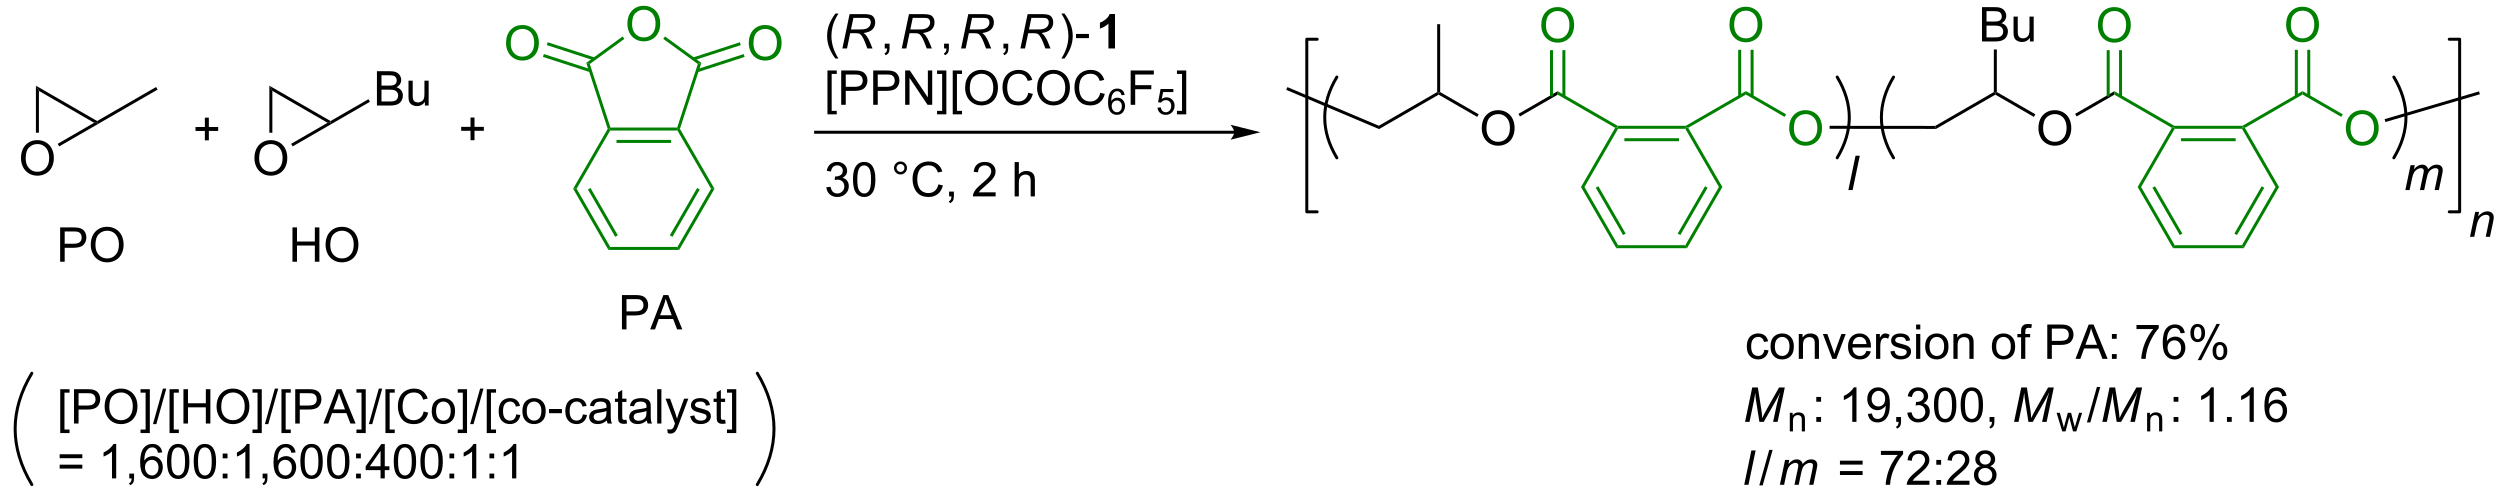 <?xml version="1.0" encoding="UTF-8"?>
<!DOCTYPE svg PUBLIC '-//W3C//DTD SVG 1.0//EN'
          'http://www.w3.org/TR/2001/REC-SVG-20010904/DTD/svg10.dtd'>
<svg stroke-dasharray="none" shape-rendering="auto" xmlns="http://www.w3.org/2000/svg" font-family="'Dialog'" text-rendering="auto" width="1024" fill-opacity="1" color-interpolation="auto" color-rendering="auto" preserveAspectRatio="xMidYMid meet" font-size="12px" viewBox="0 0 1024 202" fill="black" xmlns:xlink="http://www.w3.org/1999/xlink" stroke="black" image-rendering="auto" stroke-miterlimit="10" stroke-linecap="square" stroke-linejoin="miter" font-style="normal" stroke-width="1" height="202" stroke-dashoffset="0" font-weight="normal" stroke-opacity="1"
><!--Generated by the Batik Graphics2D SVG Generator--><defs id="genericDefs"
  /><g
  ><defs id="defs1"
    ><clipPath clipPathUnits="userSpaceOnUse" id="clipPath1"
      ><path d="M-1 1.611 L427.789 1.611 L427.789 86.035 L-1 86.035 L-1 1.611 Z"
      /></clipPath
      ><clipPath clipPathUnits="userSpaceOnUse" id="clipPath2"
      ><path d="M-1.975 22.654 L-1.975 104.731 L413.92 104.731 L413.92 22.654 Z"
      /></clipPath
    ></defs
    ><g transform="scale(2.388,2.388) translate(1,-1.611) matrix(1.029,0,0,1.029,2.031,-21.691)"
    ><path d="M31.201 46.041 L31.201 44.471 L29.642 44.471 L29.642 43.815 L31.201 43.815 L31.201 42.258 L31.866 42.258 L31.866 43.815 L33.423 43.815 L33.423 44.471 L31.866 44.471 L31.866 46.041 L31.201 46.041 Z" stroke="none" clip-path="url(#clipPath2)"
    /></g
    ><g transform="matrix(2.456,0,0,2.456,7.239,-55.648)"
    ><path d="M0.555 49.069 Q0.555 47.642 1.32 46.837 Q2.086 46.03 3.297 46.03 Q4.089 46.03 4.724 46.41 Q5.362 46.788 5.695 47.465 Q6.031 48.142 6.031 49.001 Q6.031 49.873 5.68 50.561 Q5.328 51.248 4.682 51.603 Q4.039 51.957 3.292 51.957 Q2.484 51.957 1.846 51.566 Q1.211 51.173 0.883 50.498 Q0.555 49.821 0.555 49.069 ZM1.336 49.079 Q1.336 50.116 1.891 50.712 Q2.448 51.306 3.289 51.306 Q4.143 51.306 4.695 50.704 Q5.25 50.103 5.25 48.998 Q5.25 48.298 5.013 47.777 Q4.776 47.256 4.32 46.97 Q3.867 46.681 3.3 46.681 Q2.495 46.681 1.914 47.236 Q1.336 47.788 1.336 49.079 Z" stroke="none" clip-path="url(#clipPath2)"
    /></g
    ><g transform="matrix(2.456,0,0,2.456,7.239,-55.648)"
    ><path d="M3.042 36.95 L3.542 37.816 L3.542 44.794 L3.042 44.794 Z" stroke="none" clip-path="url(#clipPath2)"
    /></g
    ><g transform="matrix(2.456,0,0,2.456,7.239,-55.648)"
    ><path d="M6.924 47.075 L6.674 46.642 L12.751 43.133 L13.251 43.133 L13.376 43.349 Z" stroke="none" clip-path="url(#clipPath2)"
    /></g
    ><g transform="matrix(2.456,0,0,2.456,7.239,-55.648)"
    ><path d="M13.251 42.844 L13.251 43.133 L12.751 43.133 L3.542 37.816 L3.042 36.95 Z" stroke="none" clip-path="url(#clipPath2)"
    /></g
    ><g transform="matrix(2.456,0,0,2.456,7.239,-55.648)"
    ><path d="M202.885 44.462 L133.076 44.462 L132.826 44.462 L132.826 44.962 L133.076 44.962 L202.885 44.962 L203.135 44.962 L203.135 44.462 L202.885 44.462 ZM207.26 44.712 L202.26 43.462 C202.26 43.462 202.885 44.165 202.885 44.712 C202.885 45.259 202.26 45.962 202.26 45.962 Z" stroke="none" clip-path="url(#clipPath2)"
    /></g
    ><g transform="matrix(2.456,0,0,2.456,7.239,-55.648)"
    ><path d="M13.376 43.349 L13.251 43.133 L13.251 42.844 L23.085 37.166 L23.335 37.599 Z" stroke="none" clip-path="url(#clipPath2)"
    /></g
    ><g transform="matrix(2.456,0,0,2.456,7.239,-55.648)"
    ><path d="M227.044 44.185 L227.009 43.628 L236.736 38.012 L236.986 38.157 L236.986 38.445 Z" stroke="none" clip-path="url(#clipPath2)"
    /></g
    ><g transform="matrix(2.456,0,0,2.456,7.239,-55.648)"
    ><path d="M227.009 43.628 L227.044 44.185 L211.565 37.646 L211.76 37.185 Z" stroke="none" clip-path="url(#clipPath2)"
    /></g
    ><g transform="matrix(2.456,0,0,2.456,7.239,-55.648)"
    ><path d="M244.174 44.073 Q244.174 42.646 244.94 41.841 Q245.706 41.034 246.917 41.034 Q247.708 41.034 248.344 41.414 Q248.982 41.792 249.315 42.469 Q249.651 43.146 249.651 44.005 Q249.651 44.878 249.299 45.565 Q248.948 46.253 248.302 46.607 Q247.659 46.961 246.911 46.961 Q246.104 46.961 245.466 46.571 Q244.831 46.177 244.502 45.503 Q244.174 44.826 244.174 44.073 ZM244.956 44.084 Q244.956 45.12 245.51 45.716 Q246.068 46.31 246.909 46.31 Q247.763 46.31 248.315 45.709 Q248.87 45.107 248.87 44.003 Q248.87 43.302 248.633 42.782 Q248.396 42.261 247.94 41.974 Q247.487 41.685 246.919 41.685 Q246.114 41.685 245.534 42.24 Q244.956 42.792 244.956 44.084 Z" stroke="none" clip-path="url(#clipPath2)"
    /></g
    ><g transform="matrix(2.456,0,0,2.456,7.239,-55.648)"
    ><path d="M236.986 38.445 L236.986 38.157 L237.236 38.012 L243.659 41.721 L243.409 42.154 Z" stroke="none" clip-path="url(#clipPath2)"
    /></g
    ><g transform="matrix(2.456,0,0,2.456,7.239,-55.648)"
    ><path d="M250.544 42.079 L250.294 41.646 L256.837 37.868 L256.837 38.445 Z" stroke="none" clip-path="url(#clipPath2)"
    /></g
    ><g fill="green" transform="matrix(2.456,0,0,2.456,7.239,-55.648)" stroke="green"
    ><path d="M256.837 38.445 L256.837 37.868 L266.829 43.637 L266.762 43.887 L266.421 43.979 Z" stroke="none" clip-path="url(#clipPath2)"
    /></g
    ><g fill="green" transform="matrix(2.456,0,0,2.456,7.239,-55.648)" stroke="green"
    ><path d="M254.1 26.882 Q254.1 25.455 254.865 24.65 Q255.631 23.843 256.842 23.843 Q257.634 23.843 258.269 24.223 Q258.907 24.601 259.24 25.278 Q259.576 25.955 259.576 26.814 Q259.576 27.686 259.225 28.374 Q258.873 29.061 258.227 29.416 Q257.584 29.77 256.837 29.77 Q256.029 29.77 255.392 29.379 Q254.756 28.986 254.428 28.311 Q254.1 27.634 254.1 26.882 ZM254.881 26.892 Q254.881 27.929 255.436 28.525 Q255.993 29.119 256.834 29.119 Q257.688 29.119 258.24 28.517 Q258.795 27.916 258.795 26.811 Q258.795 26.111 258.558 25.59 Q258.321 25.069 257.865 24.783 Q257.412 24.494 256.845 24.494 Q256.04 24.494 255.459 25.049 Q254.881 25.601 254.881 26.892 Z" stroke="none" clip-path="url(#clipPath2)"
    /></g
    ><g fill="green" transform="matrix(2.456,0,0,2.456,7.239,-55.648)" stroke="green"
    ><path d="M258.118 38.752 L258.118 31.023 L257.618 31.023 L257.618 38.752 ZM256.055 38.752 L256.055 31.023 L255.555 31.023 L255.555 38.752 Z" stroke="none" clip-path="url(#clipPath2)"
    /></g
    ><g transform="matrix(2.456,0,0,2.456,7.239,-55.648)"
    ><path d="M237.236 38.012 L236.986 38.157 L236.736 38.012 L236.736 26.696 L237.236 26.696 Z" stroke="none" clip-path="url(#clipPath2)"
    /></g
    ><g transform="matrix(2.456,0,0,2.456,7.239,-55.648)"
    ><path d="M7.083 66.312 L7.083 60.586 L9.245 60.586 Q9.815 60.586 10.114 60.641 Q10.536 60.711 10.82 60.909 Q11.107 61.104 11.281 61.461 Q11.456 61.815 11.456 62.242 Q11.456 62.971 10.989 63.479 Q10.526 63.984 9.31 63.984 L7.841 63.984 L7.841 66.312 L7.083 66.312 ZM7.841 63.307 L9.323 63.307 Q10.057 63.307 10.364 63.034 Q10.674 62.76 10.674 62.266 Q10.674 61.906 10.492 61.651 Q10.31 61.393 10.013 61.312 Q9.823 61.26 9.307 61.26 L7.841 61.26 L7.841 63.307 ZM12.19 63.523 Q12.19 62.096 12.956 61.292 Q13.721 60.484 14.932 60.484 Q15.724 60.484 16.359 60.865 Q16.997 61.242 17.331 61.919 Q17.666 62.596 17.666 63.456 Q17.666 64.328 17.315 65.016 Q16.963 65.703 16.317 66.057 Q15.674 66.412 14.927 66.412 Q14.12 66.412 13.482 66.021 Q12.846 65.628 12.518 64.953 Q12.19 64.276 12.19 63.523 ZM12.971 63.534 Q12.971 64.57 13.526 65.167 Q14.083 65.76 14.924 65.76 Q15.778 65.76 16.331 65.159 Q16.885 64.557 16.885 63.453 Q16.885 62.753 16.648 62.232 Q16.411 61.711 15.956 61.425 Q15.502 61.135 14.935 61.135 Q14.13 61.135 13.549 61.69 Q12.971 62.242 12.971 63.534 Z" stroke="none" clip-path="url(#clipPath2)"
    /></g
    ><g transform="matrix(2.456,0,0,2.456,7.239,-55.648)"
    ><path d="M136.379 32.424 Q135.795 31.69 135.392 30.705 Q134.991 29.718 134.991 28.664 Q134.991 27.734 135.293 26.882 Q135.644 25.895 136.379 24.914 L136.881 24.914 Q136.41 25.726 136.256 26.075 Q136.019 26.614 135.881 27.2 Q135.715 27.929 135.715 28.669 Q135.715 30.547 136.881 32.424 L136.379 32.424 Z" stroke="none" clip-path="url(#clipPath2)"
    /></g
    ><g transform="matrix(2.456,0,0,2.456,7.239,-55.648)"
    ><path d="M137.545 30.739 L138.746 25.013 L141.147 25.013 Q141.858 25.013 142.225 25.132 Q142.592 25.25 142.8 25.578 Q143.011 25.906 143.011 26.406 Q143.011 27.106 142.553 27.567 Q142.097 28.028 141.077 28.164 Q141.389 28.395 141.55 28.617 Q141.91 29.122 142.129 29.661 L142.566 30.739 L141.709 30.739 L141.3 29.672 Q141.077 29.093 140.793 28.672 Q140.597 28.38 140.394 28.289 Q140.191 28.195 139.733 28.195 L138.842 28.195 L138.311 30.739 L137.545 30.739 ZM138.972 27.575 L140.03 27.575 Q140.764 27.575 140.988 27.554 Q141.42 27.513 141.696 27.362 Q141.975 27.208 142.126 26.95 Q142.28 26.692 142.28 26.395 Q142.28 26.145 142.165 25.961 Q142.053 25.773 141.868 25.708 Q141.686 25.64 141.246 25.64 L139.379 25.64 L138.972 27.575 Z" stroke="none" clip-path="url(#clipPath2)"
    /></g
    ><g transform="matrix(2.456,0,0,2.456,7.239,-55.648)"
    ><path d="M144.607 30.739 L144.607 29.937 L145.409 29.937 L145.409 30.739 Q145.409 31.182 145.252 31.453 Q145.096 31.724 144.755 31.872 L144.56 31.573 Q144.784 31.474 144.888 31.284 Q144.995 31.096 145.005 30.739 L144.607 30.739 Z" stroke="none" clip-path="url(#clipPath2)"
    /></g
    ><g transform="matrix(2.456,0,0,2.456,7.239,-55.648)"
    ><path d="M147.441 30.739 L148.642 25.013 L151.043 25.013 Q151.754 25.013 152.121 25.132 Q152.488 25.25 152.696 25.578 Q152.907 25.906 152.907 26.406 Q152.907 27.106 152.449 27.567 Q151.993 28.028 150.972 28.164 Q151.285 28.395 151.446 28.617 Q151.806 29.122 152.024 29.661 L152.462 30.739 L151.605 30.739 L151.196 29.672 Q150.972 29.093 150.689 28.672 Q150.493 28.38 150.29 28.289 Q150.087 28.195 149.629 28.195 L148.738 28.195 L148.207 30.739 L147.441 30.739 ZM148.868 27.575 L149.925 27.575 Q150.66 27.575 150.884 27.554 Q151.316 27.513 151.592 27.362 Q151.871 27.208 152.022 26.95 Q152.175 26.692 152.175 26.395 Q152.175 26.145 152.061 25.961 Q151.949 25.773 151.764 25.708 Q151.582 25.64 151.142 25.64 L149.274 25.64 L148.868 27.575 Z" stroke="none" clip-path="url(#clipPath2)"
    /></g
    ><g transform="matrix(2.456,0,0,2.456,7.239,-55.648)"
    ><path d="M154.502 30.739 L154.502 29.937 L155.304 29.937 L155.304 30.739 Q155.304 31.182 155.148 31.453 Q154.992 31.724 154.651 31.872 L154.456 31.573 Q154.679 31.474 154.784 31.284 Q154.89 31.096 154.901 30.739 L154.502 30.739 Z" stroke="none" clip-path="url(#clipPath2)"
    /></g
    ><g transform="matrix(2.456,0,0,2.456,7.239,-55.648)"
    ><path d="M157.337 30.739 L158.537 25.013 L160.939 25.013 Q161.649 25.013 162.017 25.132 Q162.384 25.25 162.592 25.578 Q162.803 25.906 162.803 26.406 Q162.803 27.106 162.345 27.567 Q161.889 28.028 160.868 28.164 Q161.181 28.395 161.342 28.617 Q161.702 29.122 161.92 29.661 L162.358 30.739 L161.501 30.739 L161.092 29.672 Q160.868 29.093 160.584 28.672 Q160.389 28.38 160.186 28.289 Q159.983 28.195 159.524 28.195 L158.634 28.195 L158.103 30.739 L157.337 30.739 ZM158.764 27.575 L159.821 27.575 Q160.556 27.575 160.78 27.554 Q161.212 27.513 161.488 27.362 Q161.767 27.208 161.918 26.95 Q162.071 26.692 162.071 26.395 Q162.071 26.145 161.957 25.961 Q161.845 25.773 161.66 25.708 Q161.478 25.64 161.037 25.64 L159.17 25.64 L158.764 27.575 Z" stroke="none" clip-path="url(#clipPath2)"
    /></g
    ><g transform="matrix(2.456,0,0,2.456,7.239,-55.648)"
    ><path d="M164.398 30.739 L164.398 29.937 L165.2 29.937 L165.2 30.739 Q165.2 31.182 165.044 31.453 Q164.888 31.724 164.547 31.872 L164.351 31.573 Q164.575 31.474 164.679 31.284 Q164.786 31.096 164.797 30.739 L164.398 30.739 Z" stroke="none" clip-path="url(#clipPath2)"
    /></g
    ><g transform="matrix(2.456,0,0,2.456,7.239,-55.648)"
    ><path d="M167.233 30.739 L168.433 25.013 L170.834 25.013 Q171.545 25.013 171.912 25.132 Q172.28 25.25 172.488 25.578 Q172.699 25.906 172.699 26.406 Q172.699 27.106 172.241 27.567 Q171.785 28.028 170.764 28.164 Q171.077 28.395 171.238 28.617 Q171.597 29.122 171.816 29.661 L172.254 30.739 L171.397 30.739 L170.988 29.672 Q170.764 29.093 170.48 28.672 Q170.285 28.38 170.082 28.289 Q169.879 28.195 169.42 28.195 L168.53 28.195 L167.998 30.739 L167.233 30.739 ZM168.66 27.575 L169.717 27.575 Q170.452 27.575 170.675 27.554 Q171.108 27.513 171.384 27.362 Q171.662 27.208 171.814 26.95 Q171.967 26.692 171.967 26.395 Q171.967 26.145 171.853 25.961 Q171.741 25.773 171.556 25.708 Q171.373 25.64 170.933 25.64 L169.066 25.64 L168.66 27.575 Z" stroke="none" clip-path="url(#clipPath2)"
    /></g
    ><g transform="matrix(2.456,0,0,2.456,7.239,-55.648)"
    ><path d="M174.573 32.424 L174.067 32.424 Q175.237 30.547 175.237 28.669 Q175.237 27.934 175.067 27.211 Q174.935 26.625 174.698 26.086 Q174.544 25.734 174.067 24.914 L174.573 24.914 Q175.307 25.895 175.659 26.882 Q175.958 27.734 175.958 28.664 Q175.958 29.718 175.554 30.705 Q175.151 31.69 174.573 32.424 ZM176.502 29.02 L176.502 28.312 L178.661 28.312 L178.661 29.02 L176.502 29.02 Z" stroke="none" clip-path="url(#clipPath2)"
    /></g
    ><g transform="matrix(2.456,0,0,2.456,7.239,-55.648)"
    ><path d="M183.007 30.739 L181.911 30.739 L181.911 26.601 Q181.31 27.164 180.492 27.434 L180.492 26.437 Q180.922 26.297 181.424 25.906 Q181.929 25.513 182.117 24.989 L183.007 24.989 L183.007 30.739 Z" stroke="none" clip-path="url(#clipPath2)"
    /></g
    ><g transform="matrix(2.456,0,0,2.456,7.239,-55.648)"
    ><path d="M135.051 41.73 L135.051 34.413 L136.6 34.413 L136.6 34.993 L135.754 34.993 L135.754 41.147 L136.6 41.147 L136.6 41.73 L135.051 41.73 ZM137.346 40.139 L137.346 34.413 L139.508 34.413 Q140.078 34.413 140.377 34.467 Q140.799 34.538 141.083 34.736 Q141.37 34.931 141.544 35.288 Q141.719 35.642 141.719 36.069 Q141.719 36.798 141.252 37.306 Q140.789 37.811 139.573 37.811 L138.104 37.811 L138.104 40.139 L137.346 40.139 ZM138.104 37.134 L139.586 37.134 Q140.32 37.134 140.627 36.861 Q140.937 36.587 140.937 36.092 Q140.937 35.733 140.755 35.478 Q140.573 35.22 140.276 35.139 Q140.086 35.087 139.57 35.087 L138.104 35.087 L138.104 37.134 ZM142.682 40.139 L142.682 34.413 L144.844 34.413 Q145.414 34.413 145.713 34.467 Q146.135 34.538 146.419 34.736 Q146.706 34.931 146.88 35.288 Q147.054 35.642 147.054 36.069 Q147.054 36.798 146.588 37.306 Q146.125 37.811 144.909 37.811 L143.44 37.811 L143.44 40.139 L142.682 40.139 ZM143.44 37.134 L144.922 37.134 Q145.656 37.134 145.963 36.861 Q146.273 36.587 146.273 36.092 Q146.273 35.733 146.091 35.478 Q145.909 35.22 145.612 35.139 Q145.422 35.087 144.906 35.087 L143.44 35.087 L143.44 37.134 ZM148.01 40.139 L148.01 34.413 L148.789 34.413 L151.797 38.907 L151.797 34.413 L152.523 34.413 L152.523 40.139 L151.745 40.139 L148.737 35.639 L148.737 40.139 L148.01 40.139 ZM154.881 41.73 L153.332 41.73 L153.332 41.147 L154.178 41.147 L154.178 34.993 L153.332 34.993 L153.332 34.413 L154.881 34.413 L154.881 41.73 ZM155.945 41.73 L155.945 34.413 L157.495 34.413 L157.495 34.993 L156.648 34.993 L156.648 41.147 L157.495 41.147 L157.495 41.73 L155.945 41.73 ZM158.012 37.35 Q158.012 35.923 158.777 35.118 Q159.543 34.311 160.754 34.311 Q161.545 34.311 162.181 34.691 Q162.819 35.069 163.152 35.746 Q163.488 36.423 163.488 37.282 Q163.488 38.155 163.137 38.842 Q162.785 39.53 162.139 39.884 Q161.496 40.238 160.749 40.238 Q159.941 40.238 159.303 39.847 Q158.668 39.454 158.34 38.78 Q158.012 38.103 158.012 37.35 ZM158.793 37.361 Q158.793 38.397 159.347 38.993 Q159.905 39.587 160.746 39.587 Q161.6 39.587 162.152 38.986 Q162.707 38.384 162.707 37.28 Q162.707 36.579 162.47 36.059 Q162.233 35.538 161.777 35.251 Q161.324 34.962 160.756 34.962 Q159.952 34.962 159.371 35.517 Q158.793 36.069 158.793 37.361 ZM168.549 38.131 L169.307 38.322 Q169.07 39.256 168.45 39.749 Q167.831 40.238 166.937 40.238 Q166.01 40.238 165.429 39.861 Q164.851 39.483 164.547 38.769 Q164.245 38.053 164.245 37.233 Q164.245 36.337 164.586 35.673 Q164.929 35.006 165.56 34.66 Q166.19 34.314 166.948 34.314 Q167.807 34.314 168.393 34.751 Q168.979 35.189 169.211 35.983 L168.463 36.157 Q168.265 35.532 167.885 35.249 Q167.508 34.962 166.932 34.962 Q166.273 34.962 165.828 35.28 Q165.385 35.595 165.206 36.129 Q165.026 36.663 165.026 37.228 Q165.026 37.959 165.239 38.504 Q165.453 39.048 165.901 39.319 Q166.351 39.587 166.875 39.587 Q167.51 39.587 167.95 39.22 Q168.393 38.853 168.549 38.131 ZM170.012 37.35 Q170.012 35.923 170.777 35.118 Q171.543 34.311 172.754 34.311 Q173.545 34.311 174.181 34.691 Q174.819 35.069 175.152 35.746 Q175.488 36.423 175.488 37.282 Q175.488 38.155 175.137 38.842 Q174.785 39.53 174.139 39.884 Q173.496 40.238 172.749 40.238 Q171.941 40.238 171.303 39.847 Q170.668 39.454 170.34 38.78 Q170.012 38.103 170.012 37.35 ZM170.793 37.361 Q170.793 38.397 171.347 38.993 Q171.905 39.587 172.746 39.587 Q173.6 39.587 174.152 38.986 Q174.707 38.384 174.707 37.28 Q174.707 36.579 174.47 36.059 Q174.233 35.538 173.777 35.251 Q173.324 34.962 172.756 34.962 Q171.952 34.962 171.371 35.517 Q170.793 36.069 170.793 37.361 ZM180.549 38.131 L181.307 38.322 Q181.07 39.256 180.45 39.749 Q179.831 40.238 178.937 40.238 Q178.01 40.238 177.429 39.861 Q176.851 39.483 176.547 38.769 Q176.245 38.053 176.245 37.233 Q176.245 36.337 176.586 35.673 Q176.929 35.006 177.56 34.66 Q178.19 34.314 178.948 34.314 Q179.807 34.314 180.393 34.751 Q180.979 35.189 181.211 35.983 L180.463 36.157 Q180.265 35.532 179.885 35.249 Q179.508 34.962 178.932 34.962 Q178.273 34.962 177.828 35.28 Q177.385 35.595 177.206 36.129 Q177.026 36.663 177.026 37.228 Q177.026 37.959 177.239 38.504 Q177.453 39.048 177.901 39.319 Q178.351 39.587 178.875 39.587 Q179.51 39.587 179.95 39.22 Q180.393 38.853 180.549 38.131 Z" stroke="none" clip-path="url(#clipPath2)"
    /></g
    ><g transform="matrix(2.456,0,0,2.456,7.239,-55.648)"
    ><path d="M184.61 38.495 L184.084 38.536 Q184.014 38.225 183.885 38.085 Q183.672 37.86 183.358 37.86 Q183.106 37.86 182.916 38.001 Q182.666 38.183 182.522 38.532 Q182.379 38.88 182.373 39.524 Q182.565 39.233 182.84 39.093 Q183.116 38.952 183.416 38.952 Q183.944 38.952 184.315 39.341 Q184.686 39.729 184.686 40.345 Q184.686 40.749 184.51 41.097 Q184.336 41.442 184.032 41.628 Q183.727 41.813 183.34 41.813 Q182.682 41.813 182.266 41.329 Q181.85 40.843 181.85 39.729 Q181.85 38.483 182.309 37.919 Q182.711 37.427 183.391 37.427 Q183.897 37.427 184.221 37.712 Q184.545 37.995 184.61 38.495 ZM182.455 40.347 Q182.455 40.62 182.571 40.87 Q182.688 41.118 182.895 41.249 Q183.104 41.378 183.332 41.378 Q183.666 41.378 183.907 41.108 Q184.147 40.839 184.147 40.376 Q184.147 39.931 183.909 39.675 Q183.672 39.419 183.311 39.419 Q182.953 39.419 182.703 39.675 Q182.455 39.931 182.455 40.347 Z" stroke="none" clip-path="url(#clipPath2)"
    /></g
    ><g transform="matrix(2.456,0,0,2.456,7.239,-55.648)"
    ><path d="M185.617 40.139 L185.617 34.413 L189.481 34.413 L189.481 35.087 L186.375 35.087 L186.375 36.861 L189.062 36.861 L189.062 37.538 L186.375 37.538 L186.375 40.139 L185.617 40.139 Z" stroke="none" clip-path="url(#clipPath2)"
    /></g
    ><g transform="matrix(2.456,0,0,2.456,7.239,-55.648)"
    ><path d="M190.097 40.614 L190.65 40.567 Q190.712 40.972 190.935 41.175 Q191.16 41.378 191.476 41.378 Q191.857 41.378 192.12 41.091 Q192.384 40.804 192.384 40.329 Q192.384 39.878 192.13 39.618 Q191.878 39.356 191.468 39.356 Q191.212 39.356 191.007 39.474 Q190.802 39.589 190.685 39.772 L190.191 39.708 L190.607 37.503 L192.742 37.503 L192.742 38.007 L191.029 38.007 L190.796 39.161 Q191.183 38.892 191.609 38.892 Q192.171 38.892 192.558 39.282 Q192.945 39.671 192.945 40.282 Q192.945 40.866 192.605 41.29 Q192.191 41.813 191.476 41.813 Q190.89 41.813 190.519 41.485 Q190.15 41.155 190.097 40.614 Z" stroke="none" clip-path="url(#clipPath2)"
    /></g
    ><g transform="matrix(2.456,0,0,2.456,7.239,-55.648)"
    ><path d="M194.887 41.73 L193.338 41.73 L193.338 41.147 L194.184 41.147 L194.184 34.993 L193.338 34.993 L193.338 34.413 L194.887 34.413 L194.887 41.73 Z" stroke="none" clip-path="url(#clipPath2)"
    /></g
    ><g transform="matrix(2.456,0,0,2.456,7.239,-55.648)"
    ><path d="M134.862 53.898 L135.565 53.804 Q135.688 54.403 135.977 54.666 Q136.268 54.929 136.688 54.929 Q137.182 54.929 137.524 54.586 Q137.867 54.242 137.867 53.734 Q137.867 53.249 137.55 52.937 Q137.234 52.622 136.745 52.622 Q136.547 52.622 136.25 52.7 L136.328 52.083 Q136.399 52.091 136.44 52.091 Q136.891 52.091 137.25 51.856 Q137.609 51.622 137.609 51.132 Q137.609 50.747 137.346 50.494 Q137.086 50.239 136.672 50.239 Q136.261 50.239 135.987 50.497 Q135.714 50.755 135.636 51.27 L134.932 51.145 Q135.063 50.437 135.518 50.049 Q135.977 49.661 136.656 49.661 Q137.125 49.661 137.518 49.861 Q137.914 50.062 138.123 50.411 Q138.331 50.757 138.331 51.148 Q138.331 51.52 138.13 51.825 Q137.932 52.13 137.542 52.309 Q138.05 52.427 138.331 52.796 Q138.612 53.164 138.612 53.718 Q138.612 54.468 138.065 54.992 Q137.518 55.513 136.682 55.513 Q135.93 55.513 135.43 55.065 Q134.932 54.614 134.862 53.898 ZM139.309 52.586 Q139.309 51.57 139.517 50.953 Q139.725 50.333 140.137 49.997 Q140.551 49.661 141.176 49.661 Q141.637 49.661 141.983 49.846 Q142.332 50.031 142.559 50.382 Q142.785 50.731 142.913 51.234 Q143.043 51.734 143.043 52.586 Q143.043 53.593 142.835 54.213 Q142.629 54.833 142.215 55.171 Q141.804 55.51 141.176 55.51 Q140.348 55.51 139.874 54.914 Q139.309 54.2 139.309 52.586 ZM140.03 52.586 Q140.03 53.997 140.361 54.463 Q140.692 54.929 141.176 54.929 Q141.66 54.929 141.988 54.461 Q142.319 53.992 142.319 52.586 Q142.319 51.171 141.988 50.708 Q141.66 50.242 141.168 50.242 Q140.684 50.242 140.395 50.653 Q140.03 51.177 140.03 52.586 ZM146.147 50.669 Q146.147 50.218 146.465 49.903 Q146.785 49.586 147.231 49.586 Q147.684 49.586 147.999 49.903 Q148.317 50.218 148.317 50.669 Q148.317 51.117 147.996 51.437 Q147.679 51.755 147.231 51.755 Q146.785 51.755 146.465 51.44 Q146.147 51.122 146.147 50.669 ZM146.574 50.669 Q146.574 50.942 146.767 51.135 Q146.96 51.328 147.233 51.328 Q147.504 51.328 147.697 51.135 Q147.889 50.942 147.889 50.669 Q147.889 50.395 147.697 50.203 Q147.504 50.007 147.233 50.007 Q146.96 50.007 146.767 50.203 Q146.574 50.395 146.574 50.669 ZM153.55 53.403 L154.307 53.593 Q154.071 54.528 153.451 55.02 Q152.831 55.51 151.938 55.51 Q151.011 55.51 150.43 55.132 Q149.852 54.755 149.547 54.041 Q149.245 53.325 149.245 52.505 Q149.245 51.609 149.586 50.945 Q149.93 50.278 150.56 49.932 Q151.19 49.586 151.948 49.586 Q152.807 49.586 153.393 50.023 Q153.979 50.461 154.211 51.255 L153.464 51.429 Q153.266 50.804 152.886 50.52 Q152.508 50.234 151.932 50.234 Q151.274 50.234 150.828 50.552 Q150.386 50.867 150.206 51.401 Q150.026 51.934 150.026 52.499 Q150.026 53.231 150.24 53.776 Q150.453 54.32 150.901 54.591 Q151.352 54.859 151.875 54.859 Q152.511 54.859 152.951 54.492 Q153.393 54.124 153.55 53.403 ZM155.335 55.411 L155.335 54.609 L156.137 54.609 L156.137 55.411 Q156.137 55.854 155.981 56.124 Q155.824 56.395 155.483 56.544 L155.288 56.244 Q155.512 56.145 155.616 55.955 Q155.723 55.768 155.733 55.411 L155.335 55.411 ZM163.098 54.734 L163.098 55.411 L159.311 55.411 Q159.304 55.156 159.395 54.921 Q159.538 54.536 159.856 54.161 Q160.176 53.786 160.778 53.294 Q161.71 52.528 162.038 52.08 Q162.366 51.632 162.366 51.234 Q162.366 50.817 162.067 50.531 Q161.77 50.242 161.288 50.242 Q160.78 50.242 160.475 50.546 Q160.171 50.851 160.168 51.39 L159.444 51.317 Q159.52 50.507 160.004 50.086 Q160.488 49.661 161.304 49.661 Q162.129 49.661 162.608 50.119 Q163.09 50.575 163.09 51.249 Q163.09 51.593 162.949 51.927 Q162.809 52.257 162.481 52.624 Q162.155 52.992 161.397 53.632 Q160.764 54.164 160.585 54.354 Q160.405 54.544 160.288 54.734 L163.098 54.734 ZM166.27 55.411 L166.27 49.684 L166.973 49.684 L166.973 51.739 Q167.465 51.169 168.215 51.169 Q168.676 51.169 169.014 51.351 Q169.356 51.531 169.501 51.851 Q169.647 52.171 169.647 52.781 L169.647 55.411 L168.944 55.411 L168.944 52.781 Q168.944 52.255 168.715 52.015 Q168.488 51.773 168.069 51.773 Q167.757 51.773 167.481 51.937 Q167.207 52.099 167.09 52.377 Q166.973 52.653 166.973 53.14 L166.973 55.411 L166.27 55.411 Z" stroke="none" clip-path="url(#clipPath2)"
    /></g
    ><g stroke-width="0.5" transform="matrix(2.456,0,0,2.456,7.239,-55.648)" stroke-linejoin="round" stroke-linecap="round"
    ><path fill="none" d="M303.448 48.979 Q307.49 42.243 303.448 35.506" clip-path="url(#clipPath2)"
    /></g
    ><g stroke-width="0.5" transform="matrix(2.456,0,0,2.456,7.239,-55.648)" stroke-linejoin="round" stroke-linecap="round"
    ><path fill="none" d="M220.006 35.506 Q215.964 42.243 220.006 48.979" clip-path="url(#clipPath2)"
    /></g
    ><g fill="green" transform="matrix(2.456,0,0,2.456,7.239,-55.648)" stroke="green"
    ><path d="M109.993 43.926 L110.175 44.176 L110.031 44.426 L98.82 44.426 L98.675 44.176 L98.857 43.926 ZM108.98 45.996 L99.87 45.996 L99.87 46.496 L108.98 46.496 Z" stroke="none" clip-path="url(#clipPath2)"
    /></g
    ><g fill="green" transform="matrix(2.456,0,0,2.456,7.239,-55.648)" stroke="green"
    ><path d="M98.403 44.148 L98.675 44.176 L98.82 44.426 L93.214 54.135 L92.636 54.135 Z" stroke="none" clip-path="url(#clipPath2)"
    /></g
    ><g fill="green" transform="matrix(2.456,0,0,2.456,7.239,-55.648)" stroke="green"
    ><path d="M92.636 54.135 L93.214 54.135 L98.82 63.845 L98.531 64.345 ZM95.099 54.26 L99.654 62.15 L100.087 61.9 L95.532 54.01 Z" stroke="none" clip-path="url(#clipPath2)"
    /></g
    ><g fill="green" transform="matrix(2.456,0,0,2.456,7.239,-55.648)" stroke="green"
    ><path d="M98.531 64.345 L98.82 63.845 L110.031 63.845 L110.32 64.345 Z" stroke="none" clip-path="url(#clipPath2)"
    /></g
    ><g fill="green" transform="matrix(2.456,0,0,2.456,7.239,-55.648)" stroke="green"
    ><path d="M110.32 64.345 L110.031 63.845 L115.636 54.135 L116.214 54.135 ZM109.197 62.15 L113.751 54.26 L113.318 54.01 L108.763 61.9 Z" stroke="none" clip-path="url(#clipPath2)"
    /></g
    ><g fill="green" transform="matrix(2.456,0,0,2.456,7.239,-55.648)" stroke="green"
    ><path d="M116.214 54.135 L115.636 54.135 L110.031 44.426 L110.175 44.176 L110.447 44.148 Z" stroke="none" clip-path="url(#clipPath2)"
    /></g
    ><g fill="green" transform="matrix(2.456,0,0,2.456,7.239,-55.648)" stroke="green"
    ><path d="M101.688 26.665 Q101.688 25.238 102.454 24.434 Q103.219 23.626 104.43 23.626 Q105.222 23.626 105.858 24.007 Q106.496 24.384 106.829 25.061 Q107.165 25.738 107.165 26.598 Q107.165 27.47 106.813 28.158 Q106.462 28.845 105.816 29.199 Q105.173 29.553 104.425 29.553 Q103.618 29.553 102.98 29.163 Q102.344 28.77 102.016 28.095 Q101.688 27.418 101.688 26.665 ZM102.469 26.676 Q102.469 27.712 103.024 28.309 Q103.582 28.902 104.423 28.902 Q105.277 28.902 105.829 28.301 Q106.383 27.699 106.383 26.595 Q106.383 25.895 106.147 25.374 Q105.91 24.853 105.454 24.567 Q105.001 24.277 104.433 24.277 Q103.628 24.277 103.048 24.832 Q102.469 25.384 102.469 26.676 Z" stroke="none" clip-path="url(#clipPath2)"
    /></g
    ><g fill="green" transform="matrix(2.456,0,0,2.456,7.239,-55.648)" stroke="green"
    ><path d="M110.447 44.148 L110.175 44.176 L109.993 43.926 L113.435 33.334 L114.023 33.144 Z" stroke="none" clip-path="url(#clipPath2)"
    /></g
    ><g fill="green" transform="matrix(2.456,0,0,2.456,7.239,-55.648)" stroke="green"
    ><path d="M114.023 33.144 L113.435 33.334 L107.663 29.141 L107.957 28.737 Z" stroke="none" clip-path="url(#clipPath2)"
    /></g
    ><g fill="green" transform="matrix(2.456,0,0,2.456,7.239,-55.648)" stroke="green"
    ><path d="M100.893 28.737 L101.187 29.141 L95.415 33.334 L94.828 33.144 Z" stroke="none" clip-path="url(#clipPath2)"
    /></g
    ><g fill="green" transform="matrix(2.456,0,0,2.456,7.239,-55.648)" stroke="green"
    ><path d="M94.828 33.144 L95.415 33.334 L98.857 43.926 L98.675 44.176 L98.403 44.148 Z" stroke="none" clip-path="url(#clipPath2)"
    /></g
    ><g fill="green" transform="matrix(2.456,0,0,2.456,7.239,-55.648)" stroke="green"
    ><path d="M81.447 29.871 Q81.447 28.444 82.213 27.64 Q82.979 26.832 84.189 26.832 Q84.981 26.832 85.617 27.212 Q86.255 27.59 86.588 28.267 Q86.924 28.944 86.924 29.803 Q86.924 30.676 86.572 31.363 Q86.221 32.051 85.575 32.405 Q84.932 32.759 84.184 32.759 Q83.377 32.759 82.739 32.369 Q82.104 31.975 81.775 31.301 Q81.447 30.624 81.447 29.871 ZM82.229 29.882 Q82.229 30.918 82.783 31.515 Q83.341 32.108 84.182 32.108 Q85.036 32.108 85.588 31.507 Q86.143 30.905 86.143 29.801 Q86.143 29.1 85.906 28.58 Q85.669 28.059 85.213 27.772 Q84.76 27.483 84.192 27.483 Q83.387 27.483 82.807 28.038 Q82.229 28.59 82.229 29.882 Z" stroke="none" clip-path="url(#clipPath2)"
    /></g
    ><g fill="green" transform="matrix(2.456,0,0,2.456,7.239,-55.648)" stroke="green"
    ><path d="M96.234 32.249 L88.395 29.702 L88.241 30.178 L96.079 32.725 ZM95.594 34.218 L87.756 31.671 L87.601 32.147 L95.439 34.694 Z" stroke="none" clip-path="url(#clipPath2)"
    /></g
    ><g fill="green" transform="matrix(2.456,0,0,2.456,7.239,-55.648)" stroke="green"
    ><path d="M121.929 29.871 Q121.929 28.444 122.695 27.64 Q123.46 26.832 124.671 26.832 Q125.463 26.832 126.098 27.212 Q126.736 27.59 127.07 28.267 Q127.406 28.944 127.406 29.803 Q127.406 30.676 127.054 31.363 Q126.703 32.051 126.057 32.405 Q125.413 32.759 124.666 32.759 Q123.859 32.759 123.221 32.369 Q122.585 31.975 122.257 31.301 Q121.929 30.624 121.929 29.871 ZM122.71 29.882 Q122.71 30.918 123.265 31.515 Q123.822 32.108 124.663 32.108 Q125.518 32.108 126.07 31.507 Q126.624 30.905 126.624 29.801 Q126.624 29.1 126.387 28.58 Q126.15 28.059 125.695 27.772 Q125.242 27.483 124.674 27.483 Q123.869 27.483 123.288 28.038 Q122.71 28.59 122.71 29.882 Z" stroke="none" clip-path="url(#clipPath2)"
    /></g
    ><g fill="green" transform="matrix(2.456,0,0,2.456,7.239,-55.648)" stroke="green"
    ><path d="M113.411 34.694 L121.238 32.15 L121.084 31.675 L113.256 34.218 ZM112.771 32.725 L120.599 30.181 L120.444 29.706 L112.617 32.249 Z" stroke="none" clip-path="url(#clipPath2)"
    /></g
    ><g fill="green" transform="matrix(2.456,0,0,2.456,7.239,-55.648)" stroke="green"
    ><path d="M266.421 43.979 L266.762 43.887 L266.906 44.137 L261.301 53.846 L260.724 53.846 Z" stroke="none" clip-path="url(#clipPath2)"
    /></g
    ><g fill="green" transform="matrix(2.456,0,0,2.456,7.239,-55.648)" stroke="green"
    ><path d="M260.724 53.846 L261.301 53.846 L266.906 63.556 L266.618 64.056 ZM263.186 53.971 L267.741 61.861 L268.174 61.611 L263.619 53.721 Z" stroke="none" clip-path="url(#clipPath2)"
    /></g
    ><g fill="green" transform="matrix(2.456,0,0,2.456,7.239,-55.648)" stroke="green"
    ><path d="M266.618 64.056 L266.906 63.556 L278.118 63.556 L278.406 64.056 Z" stroke="none" clip-path="url(#clipPath2)"
    /></g
    ><g fill="green" transform="matrix(2.456,0,0,2.456,7.239,-55.648)" stroke="green"
    ><path d="M278.406 64.056 L278.118 63.556 L283.724 53.846 L284.301 53.846 ZM277.284 61.861 L281.839 53.971 L281.406 53.721 L276.851 61.611 Z" stroke="none" clip-path="url(#clipPath2)"
    /></g
    ><g fill="green" transform="matrix(2.456,0,0,2.456,7.239,-55.648)" stroke="green"
    ><path d="M284.301 53.846 L283.724 53.846 L278.118 44.137 L278.262 43.887 L278.604 43.979 Z" stroke="none" clip-path="url(#clipPath2)"
    /></g
    ><g fill="green" transform="matrix(2.456,0,0,2.456,7.239,-55.648)" stroke="green"
    ><path d="M278.195 43.637 L278.262 43.887 L278.118 44.137 L266.906 44.137 L266.762 43.887 L266.829 43.637 ZM277.067 45.707 L267.957 45.707 L267.957 46.207 L277.067 46.207 Z" stroke="none" clip-path="url(#clipPath2)"
    /></g
    ><g fill="green" transform="matrix(2.456,0,0,2.456,7.239,-55.648)" stroke="green"
    ><path d="M278.604 43.979 L278.262 43.887 L278.195 43.637 L288.221 37.849 L288.221 38.426 Z" stroke="none" clip-path="url(#clipPath2)"
    /></g
    ><g fill="green" transform="matrix(2.456,0,0,2.456,7.239,-55.648)" stroke="green"
    ><path d="M295.444 44.073 Q295.444 42.646 296.209 41.841 Q296.975 41.034 298.186 41.034 Q298.978 41.034 299.613 41.414 Q300.251 41.792 300.584 42.469 Q300.92 43.146 300.92 44.005 Q300.92 44.878 300.569 45.565 Q300.217 46.253 299.571 46.607 Q298.928 46.961 298.181 46.961 Q297.373 46.961 296.736 46.571 Q296.1 46.177 295.772 45.503 Q295.444 44.826 295.444 44.073 ZM296.225 44.084 Q296.225 45.12 296.78 45.716 Q297.337 46.31 298.178 46.31 Q299.032 46.31 299.584 45.709 Q300.139 45.107 300.139 44.003 Q300.139 43.302 299.902 42.782 Q299.665 42.261 299.209 41.974 Q298.756 41.685 298.189 41.685 Q297.384 41.685 296.803 42.24 Q296.225 42.792 296.225 44.084 Z" stroke="none" clip-path="url(#clipPath2)"
    /></g
    ><g fill="green" transform="matrix(2.456,0,0,2.456,7.239,-55.648)" stroke="green"
    ><path d="M288.221 38.426 L288.221 37.849 L294.928 41.721 L294.678 42.154 Z" stroke="none" clip-path="url(#clipPath2)"
    /></g
    ><g fill="green" transform="matrix(2.456,0,0,2.456,7.239,-55.648)" stroke="green"
    ><path d="M285.485 26.823 Q285.485 25.396 286.25 24.591 Q287.016 23.784 288.227 23.784 Q289.018 23.784 289.654 24.164 Q290.292 24.542 290.625 25.219 Q290.961 25.896 290.961 26.755 Q290.961 27.628 290.61 28.315 Q290.258 29.003 289.612 29.357 Q288.969 29.711 288.221 29.711 Q287.414 29.711 286.776 29.32 Q286.141 28.927 285.813 28.253 Q285.485 27.576 285.485 26.823 ZM286.266 26.834 Q286.266 27.87 286.82 28.466 Q287.378 29.06 288.219 29.06 Q289.073 29.06 289.625 28.459 Q290.18 27.857 290.18 26.753 Q290.18 26.052 289.943 25.532 Q289.706 25.011 289.25 24.724 Q288.797 24.435 288.229 24.435 Q287.425 24.435 286.844 24.99 Q286.266 25.542 286.266 26.834 Z" stroke="none" clip-path="url(#clipPath2)"
    /></g
    ><g fill="green" transform="matrix(2.456,0,0,2.456,7.239,-55.648)" stroke="green"
    ><path d="M289.507 38.735 L289.507 30.964 L289.007 30.964 L289.007 38.735 ZM287.437 38.735 L287.437 30.964 L286.937 30.964 L286.937 38.735 Z" stroke="none" clip-path="url(#clipPath2)"
    /></g
    ><g transform="matrix(2.456,0,0,2.456,7.239,-55.648)"
    ><path d="M305.315 54.358 L306.51 48.632 L307.218 48.632 L306.023 54.358 L305.315 54.358 Z" stroke="none" clip-path="url(#clipPath2)"
    /></g
    ><g transform="matrix(2.456,0,0,2.456,7.239,-55.648)"
    ><path d="M75.525 46.041 L75.525 44.471 L73.965 44.471 L73.965 43.815 L75.525 43.815 L75.525 42.258 L76.189 42.258 L76.189 43.815 L77.746 43.815 L77.746 44.471 L76.189 44.471 L76.189 46.041 L75.525 46.041 Z" stroke="none" clip-path="url(#clipPath2)"
    /></g
    ><g transform="matrix(2.456,0,0,2.456,7.239,-55.648)"
    ><path d="M39.487 49.069 Q39.487 47.642 40.253 46.837 Q41.018 46.03 42.229 46.03 Q43.021 46.03 43.656 46.41 Q44.294 46.788 44.628 47.465 Q44.964 48.142 44.964 49.001 Q44.964 49.873 44.612 50.561 Q44.261 51.248 43.615 51.603 Q42.971 51.957 42.224 51.957 Q41.417 51.957 40.779 51.566 Q40.143 51.173 39.815 50.498 Q39.487 49.821 39.487 49.069 ZM40.268 49.079 Q40.268 50.116 40.823 50.712 Q41.38 51.306 42.221 51.306 Q43.076 51.306 43.628 50.704 Q44.182 50.103 44.182 48.998 Q44.182 48.298 43.945 47.777 Q43.708 47.256 43.253 46.97 Q42.8 46.681 42.232 46.681 Q41.427 46.681 40.846 47.236 Q40.268 47.788 40.268 49.079 Z" stroke="none" clip-path="url(#clipPath2)"
    /></g
    ><g transform="matrix(2.456,0,0,2.456,7.239,-55.648)"
    ><path d="M41.974 36.95 L42.474 37.816 L42.474 44.794 L41.974 44.794 Z" stroke="none" clip-path="url(#clipPath2)"
    /></g
    ><g transform="matrix(2.456,0,0,2.456,7.239,-55.648)"
    ><path d="M45.856 47.075 L45.606 46.642 L51.683 43.133 L52.183 43.133 L52.308 43.349 Z" stroke="none" clip-path="url(#clipPath2)"
    /></g
    ><g transform="matrix(2.456,0,0,2.456,7.239,-55.648)"
    ><path d="M52.183 42.844 L52.183 43.133 L51.683 43.133 L42.474 37.816 L41.974 36.95 Z" stroke="none" clip-path="url(#clipPath2)"
    /></g
    ><g transform="matrix(2.456,0,0,2.456,7.239,-55.648)"
    ><path d="M59.916 40.258 L59.916 34.531 L62.064 34.531 Q62.721 34.531 63.117 34.706 Q63.515 34.878 63.739 35.24 Q63.963 35.602 63.963 35.995 Q63.963 36.362 63.762 36.688 Q63.564 37.011 63.163 37.211 Q63.682 37.362 63.96 37.729 Q64.242 38.096 64.242 38.596 Q64.242 39 64.07 39.346 Q63.9 39.69 63.65 39.878 Q63.4 40.065 63.023 40.161 Q62.648 40.258 62.101 40.258 L59.916 40.258 ZM60.674 36.938 L61.913 36.938 Q62.416 36.938 62.635 36.87 Q62.924 36.784 63.07 36.586 Q63.218 36.386 63.218 36.086 Q63.218 35.8 63.08 35.583 Q62.945 35.367 62.689 35.286 Q62.437 35.206 61.82 35.206 L60.674 35.206 L60.674 36.938 ZM60.674 39.581 L62.101 39.581 Q62.468 39.581 62.617 39.555 Q62.877 39.508 63.051 39.398 Q63.228 39.289 63.34 39.081 Q63.455 38.87 63.455 38.596 Q63.455 38.276 63.291 38.042 Q63.127 37.805 62.835 37.708 Q62.546 37.612 61.999 37.612 L60.674 37.612 L60.674 39.581 ZM67.913 40.258 L67.913 39.648 Q67.429 40.352 66.596 40.352 Q66.228 40.352 65.911 40.211 Q65.593 40.07 65.437 39.857 Q65.283 39.643 65.221 39.336 Q65.179 39.128 65.179 38.68 L65.179 36.109 L65.882 36.109 L65.882 38.409 Q65.882 38.961 65.924 39.151 Q65.992 39.43 66.205 39.589 Q66.421 39.745 66.736 39.745 Q67.054 39.745 67.33 39.583 Q67.609 39.422 67.723 39.143 Q67.838 38.862 67.838 38.331 L67.838 36.109 L68.541 36.109 L68.541 40.258 L67.913 40.258 Z" stroke="none" clip-path="url(#clipPath2)"
    /></g
    ><g transform="matrix(2.456,0,0,2.456,7.239,-55.648)"
    ><path d="M52.308 43.349 L52.183 43.133 L52.183 42.844 L58.499 39.198 L58.749 39.631 Z" stroke="none" clip-path="url(#clipPath2)"
    /></g
    ><g transform="matrix(2.456,0,0,2.456,7.239,-55.648)"
    ><path d="M45.826 66.312 L45.826 60.586 L46.584 60.586 L46.584 62.938 L49.56 62.938 L49.56 60.586 L50.318 60.586 L50.318 66.312 L49.56 66.312 L49.56 63.612 L46.584 63.612 L46.584 66.312 L45.826 66.312 ZM51.351 63.523 Q51.351 62.096 52.116 61.292 Q52.882 60.484 54.093 60.484 Q54.885 60.484 55.52 60.865 Q56.158 61.242 56.491 61.919 Q56.827 62.596 56.827 63.456 Q56.827 64.328 56.476 65.016 Q56.124 65.703 55.478 66.057 Q54.835 66.412 54.088 66.412 Q53.28 66.412 52.642 66.021 Q52.007 65.628 51.679 64.953 Q51.351 64.276 51.351 63.523 ZM52.132 63.534 Q52.132 64.57 52.687 65.167 Q53.244 65.76 54.085 65.76 Q54.939 65.76 55.491 65.159 Q56.046 64.557 56.046 63.453 Q56.046 62.753 55.809 62.232 Q55.572 61.711 55.116 61.425 Q54.663 61.135 54.096 61.135 Q53.291 61.135 52.71 61.69 Q52.132 62.242 52.132 63.534 Z" stroke="none" clip-path="url(#clipPath2)"
    /></g
    ><g transform="matrix(2.456,0,0,2.456,7.239,-55.648)"
    ><path d="M319.932 44.157 L319.798 43.657 L329.575 38.012 L329.825 38.157 L329.825 38.445 Z" stroke="none" clip-path="url(#clipPath2)"
    /></g
    ><g transform="matrix(2.456,0,0,2.456,7.239,-55.648)"
    ><path d="M337.013 44.073 Q337.013 42.646 337.779 41.841 Q338.544 41.034 339.755 41.034 Q340.547 41.034 341.182 41.414 Q341.82 41.792 342.154 42.469 Q342.49 43.146 342.49 44.005 Q342.49 44.878 342.138 45.565 Q341.786 46.253 341.141 46.607 Q340.497 46.961 339.75 46.961 Q338.943 46.961 338.305 46.571 Q337.669 46.177 337.341 45.503 Q337.013 44.826 337.013 44.073 ZM337.794 44.084 Q337.794 45.12 338.349 45.716 Q338.906 46.31 339.747 46.31 Q340.602 46.31 341.154 45.709 Q341.708 45.107 341.708 44.003 Q341.708 43.302 341.471 42.782 Q341.234 42.261 340.779 41.974 Q340.325 41.685 339.758 41.685 Q338.953 41.685 338.372 42.24 Q337.794 42.792 337.794 44.084 Z" stroke="none" clip-path="url(#clipPath2)"
    /></g
    ><g transform="matrix(2.456,0,0,2.456,7.239,-55.648)"
    ><path d="M329.825 38.445 L329.825 38.157 L330.075 38.012 L336.498 41.721 L336.248 42.154 Z" stroke="none" clip-path="url(#clipPath2)"
    /></g
    ><g transform="matrix(2.456,0,0,2.456,7.239,-55.648)"
    ><path d="M343.382 42.079 L343.132 41.646 L349.675 37.868 L349.675 38.445 Z" stroke="none" clip-path="url(#clipPath2)"
    /></g
    ><g fill="green" transform="matrix(2.456,0,0,2.456,7.239,-55.648)" stroke="green"
    ><path d="M349.675 38.445 L349.675 37.868 L359.668 43.637 L359.601 43.887 L359.259 43.979 Z" stroke="none" clip-path="url(#clipPath2)"
    /></g
    ><g fill="green" transform="matrix(2.456,0,0,2.456,7.239,-55.648)" stroke="green"
    ><path d="M346.938 26.882 Q346.938 25.455 347.704 24.65 Q348.47 23.843 349.681 23.843 Q350.472 23.843 351.108 24.223 Q351.746 24.601 352.079 25.278 Q352.415 25.955 352.415 26.814 Q352.415 27.686 352.063 28.374 Q351.712 29.061 351.066 29.416 Q350.423 29.77 349.675 29.77 Q348.868 29.77 348.23 29.379 Q347.595 28.986 347.267 28.311 Q346.938 27.634 346.938 26.882 ZM347.72 26.892 Q347.72 27.929 348.274 28.525 Q348.832 29.119 349.673 29.119 Q350.527 29.119 351.079 28.517 Q351.634 27.916 351.634 26.811 Q351.634 26.111 351.397 25.59 Q351.16 25.069 350.704 24.783 Q350.251 24.494 349.683 24.494 Q348.878 24.494 348.298 25.049 Q347.72 25.601 347.72 26.892 Z" stroke="none" clip-path="url(#clipPath2)"
    /></g
    ><g fill="green" transform="matrix(2.456,0,0,2.456,7.239,-55.648)" stroke="green"
    ><path d="M350.957 38.752 L350.957 31.023 L350.457 31.023 L350.457 38.752 ZM348.894 38.752 L348.894 31.023 L348.394 31.023 L348.394 38.752 Z" stroke="none" clip-path="url(#clipPath2)"
    /></g
    ><g transform="matrix(2.456,0,0,2.456,7.239,-55.648)"
    ><path d="M327.598 29.571 L327.598 23.844 L329.747 23.844 Q330.403 23.844 330.799 24.019 Q331.197 24.191 331.421 24.553 Q331.645 24.915 331.645 25.308 Q331.645 25.675 331.444 26.001 Q331.247 26.323 330.845 26.524 Q331.364 26.675 331.642 27.042 Q331.924 27.409 331.924 27.909 Q331.924 28.313 331.752 28.659 Q331.582 29.003 331.332 29.191 Q331.082 29.378 330.705 29.474 Q330.33 29.571 329.783 29.571 L327.598 29.571 ZM328.356 26.251 L329.595 26.251 Q330.098 26.251 330.317 26.183 Q330.606 26.097 330.752 25.899 Q330.9 25.698 330.9 25.399 Q330.9 25.113 330.762 24.896 Q330.627 24.68 330.372 24.599 Q330.119 24.519 329.502 24.519 L328.356 24.519 L328.356 26.251 ZM328.356 28.894 L329.783 28.894 Q330.15 28.894 330.299 28.868 Q330.559 28.821 330.733 28.712 Q330.911 28.602 331.022 28.394 Q331.137 28.183 331.137 27.909 Q331.137 27.589 330.973 27.355 Q330.809 27.118 330.517 27.021 Q330.228 26.925 329.681 26.925 L328.356 26.925 L328.356 28.894 ZM335.595 29.571 L335.595 28.962 Q335.111 29.665 334.278 29.665 Q333.911 29.665 333.593 29.524 Q333.275 29.383 333.119 29.17 Q332.965 28.956 332.903 28.649 Q332.861 28.441 332.861 27.993 L332.861 25.422 L333.564 25.422 L333.564 27.722 Q333.564 28.274 333.606 28.464 Q333.674 28.743 333.887 28.902 Q334.103 29.058 334.418 29.058 Q334.736 29.058 335.012 28.896 Q335.291 28.735 335.405 28.456 Q335.52 28.175 335.52 27.644 L335.52 25.422 L336.223 25.422 L336.223 29.571 L335.595 29.571 Z" stroke="none" clip-path="url(#clipPath2)"
    /></g
    ><g transform="matrix(2.456,0,0,2.456,7.239,-55.648)"
    ><path d="M330.075 38.012 L329.825 38.157 L329.575 38.012 L329.575 30.902 L330.075 30.902 Z" stroke="none" clip-path="url(#clipPath2)"
    /></g
    ><g stroke-width="0.5" transform="matrix(2.456,0,0,2.456,7.239,-55.648)" stroke-linejoin="round" stroke-linecap="round"
    ><path fill="none" d="M396.286 48.979 Q400.328 42.243 396.286 35.506" clip-path="url(#clipPath2)"
    /></g
    ><g stroke-width="0.5" transform="matrix(2.456,0,0,2.456,7.239,-55.648)" stroke-linejoin="round" stroke-linecap="round"
    ><path fill="none" d="M312.844 35.506 Q308.802 42.243 312.844 48.979" clip-path="url(#clipPath2)"
    /></g
    ><g fill="green" transform="matrix(2.456,0,0,2.456,7.239,-55.648)" stroke="green"
    ><path d="M359.259 43.979 L359.601 43.887 L359.745 44.137 L354.139 53.846 L353.562 53.846 Z" stroke="none" clip-path="url(#clipPath2)"
    /></g
    ><g fill="green" transform="matrix(2.456,0,0,2.456,7.239,-55.648)" stroke="green"
    ><path d="M353.562 53.846 L354.139 53.846 L359.745 63.556 L359.457 64.056 ZM356.025 53.971 L360.579 61.861 L361.012 61.611 L356.458 53.721 Z" stroke="none" clip-path="url(#clipPath2)"
    /></g
    ><g fill="green" transform="matrix(2.456,0,0,2.456,7.239,-55.648)" stroke="green"
    ><path d="M359.457 64.056 L359.745 63.556 L370.957 63.556 L371.245 64.056 Z" stroke="none" clip-path="url(#clipPath2)"
    /></g
    ><g fill="green" transform="matrix(2.456,0,0,2.456,7.239,-55.648)" stroke="green"
    ><path d="M371.245 64.056 L370.957 63.556 L376.562 53.846 L377.139 53.846 ZM370.122 61.861 L374.677 53.971 L374.244 53.721 L369.689 61.611 Z" stroke="none" clip-path="url(#clipPath2)"
    /></g
    ><g fill="green" transform="matrix(2.456,0,0,2.456,7.239,-55.648)" stroke="green"
    ><path d="M377.139 53.846 L376.562 53.846 L370.957 44.137 L371.101 43.887 L371.442 43.979 Z" stroke="none" clip-path="url(#clipPath2)"
    /></g
    ><g fill="green" transform="matrix(2.456,0,0,2.456,7.239,-55.648)" stroke="green"
    ><path d="M371.034 43.637 L371.101 43.887 L370.957 44.137 L359.745 44.137 L359.601 43.887 L359.668 43.637 ZM369.906 45.707 L360.796 45.707 L360.796 46.207 L369.906 46.207 Z" stroke="none" clip-path="url(#clipPath2)"
    /></g
    ><g fill="green" transform="matrix(2.456,0,0,2.456,7.239,-55.648)" stroke="green"
    ><path d="M371.442 43.979 L371.101 43.887 L371.034 43.637 L381.06 37.849 L381.06 38.426 Z" stroke="none" clip-path="url(#clipPath2)"
    /></g
    ><g fill="green" transform="matrix(2.456,0,0,2.456,7.239,-55.648)" stroke="green"
    ><path d="M388.282 44.073 Q388.282 42.646 389.048 41.841 Q389.814 41.034 391.025 41.034 Q391.816 41.034 392.452 41.414 Q393.09 41.792 393.423 42.469 Q393.759 43.146 393.759 44.005 Q393.759 44.878 393.407 45.565 Q393.056 46.253 392.41 46.607 Q391.767 46.961 391.019 46.961 Q390.212 46.961 389.574 46.571 Q388.939 46.177 388.611 45.503 Q388.282 44.826 388.282 44.073 ZM389.064 44.084 Q389.064 45.12 389.618 45.716 Q390.176 46.31 391.017 46.31 Q391.871 46.31 392.423 45.709 Q392.978 45.107 392.978 44.003 Q392.978 43.302 392.741 42.782 Q392.504 42.261 392.048 41.974 Q391.595 41.685 391.027 41.685 Q390.223 41.685 389.642 42.24 Q389.064 42.792 389.064 44.084 Z" stroke="none" clip-path="url(#clipPath2)"
    /></g
    ><g fill="green" transform="matrix(2.456,0,0,2.456,7.239,-55.648)" stroke="green"
    ><path d="M381.06 38.426 L381.06 37.849 L387.767 41.721 L387.517 42.154 Z" stroke="none" clip-path="url(#clipPath2)"
    /></g
    ><g transform="matrix(2.456,0,0,2.456,7.239,-55.648)"
    ><path d="M394.89 43.009 L394.749 42.529 L410.491 37.897 L410.633 38.377 Z" stroke="none" clip-path="url(#clipPath2)"
    /></g
    ><g fill="green" transform="matrix(2.456,0,0,2.456,7.239,-55.648)" stroke="green"
    ><path d="M378.323 26.823 Q378.323 25.396 379.089 24.591 Q379.854 23.784 381.065 23.784 Q381.857 23.784 382.492 24.164 Q383.13 24.542 383.464 25.219 Q383.8 25.896 383.8 26.755 Q383.8 27.628 383.448 28.315 Q383.097 29.003 382.451 29.357 Q381.808 29.711 381.06 29.711 Q380.253 29.711 379.615 29.32 Q378.979 28.927 378.651 28.253 Q378.323 27.576 378.323 26.823 ZM379.104 26.834 Q379.104 27.87 379.659 28.466 Q380.216 29.06 381.058 29.06 Q381.912 29.06 382.464 28.459 Q383.018 27.857 383.018 26.753 Q383.018 26.052 382.781 25.532 Q382.545 25.011 382.089 24.724 Q381.636 24.435 381.068 24.435 Q380.263 24.435 379.683 24.99 Q379.104 25.542 379.104 26.834 Z" stroke="none" clip-path="url(#clipPath2)"
    /></g
    ><g fill="green" transform="matrix(2.456,0,0,2.456,7.239,-55.648)" stroke="green"
    ><path d="M382.345 38.735 L382.345 30.964 L381.845 30.964 L381.845 38.735 ZM380.275 38.735 L380.275 30.964 L379.775 30.964 L379.775 38.735 Z" stroke="none" clip-path="url(#clipPath2)"
    /></g
    ><g transform="matrix(2.456,0,0,2.456,7.239,-55.648)"
    ><path d="M398.205 54.358 L399.073 50.21 L399.778 50.21 L399.635 50.892 Q400.028 50.452 400.338 50.285 Q400.651 50.116 401.013 50.116 Q401.401 50.116 401.659 50.322 Q401.919 50.525 402.002 50.892 Q402.317 50.502 402.666 50.309 Q403.018 50.116 403.403 50.116 Q403.924 50.116 404.182 50.364 Q404.442 50.608 404.442 51.054 Q404.442 51.244 404.354 51.687 L403.794 54.358 L403.088 54.358 L403.659 51.616 Q403.731 51.28 403.731 51.134 Q403.731 50.931 403.601 50.814 Q403.474 50.697 403.239 50.697 Q402.924 50.697 402.596 50.89 Q402.268 51.08 402.086 51.392 Q401.903 51.702 401.768 52.345 L401.346 54.358 L400.638 54.358 L401.224 51.556 Q401.286 51.273 401.286 51.15 Q401.286 50.947 401.159 50.822 Q401.034 50.697 400.83 50.697 Q400.528 50.697 400.198 50.89 Q399.87 51.08 399.661 51.423 Q399.455 51.765 399.323 52.398 L398.911 54.358 L398.205 54.358 Z" stroke="none" clip-path="url(#clipPath2)"
    /></g
    ><g transform="matrix(2.456,0,0,2.456,7.239,-55.648)"
    ><path d="M302.185 44.141 L302.186 43.641 L319.798 43.657 L319.932 44.157 Z" stroke="none" clip-path="url(#clipPath2)"
    /></g
    ><g stroke-width="0.5" transform="matrix(2.456,0,0,2.456,7.239,-55.648)" stroke-linejoin="round" stroke-linecap="round"
    ><path fill="none" d="M405.532 57.981 L407.259 57.981 L407.259 29.202 L405.532 29.202" clip-path="url(#clipPath2)"
    /></g
    ><g stroke-width="0.5" transform="matrix(2.456,0,0,2.456,7.239,-55.648)" stroke-linejoin="round" stroke-linecap="round"
    ><path fill="none" d="M216.72 29.202 L214.993 29.202 L214.993 57.981 L216.72 57.981" clip-path="url(#clipPath2)"
    /></g
    ><g transform="matrix(2.456,0,0,2.456,7.239,-55.648)"
    ><path d="M408.989 62.145 L409.856 57.996 L410.497 57.996 L410.346 58.718 Q410.763 58.293 411.125 58.098 Q411.489 57.903 411.869 57.903 Q412.372 57.903 412.659 58.176 Q412.948 58.45 412.948 58.905 Q412.948 59.137 412.846 59.632 L412.317 62.145 L411.612 62.145 L412.161 59.515 Q412.244 59.132 412.244 58.95 Q412.244 58.741 412.101 58.614 Q411.958 58.483 411.69 58.483 Q411.146 58.483 410.721 58.874 Q410.299 59.265 410.099 60.215 L409.698 62.145 L408.989 62.145 Z" stroke="none" clip-path="url(#clipPath2)"
    /></g
    ><g transform="matrix(2.456,0,0,2.456,7.239,-55.648)"
    ><path d="M100.778 77.593 L100.778 71.866 L102.94 71.866 Q103.51 71.866 103.81 71.921 Q104.231 71.991 104.515 72.189 Q104.802 72.384 104.976 72.741 Q105.151 73.095 105.151 73.522 Q105.151 74.251 104.685 74.759 Q104.221 75.265 103.005 75.265 L101.536 75.265 L101.536 77.593 L100.778 77.593 ZM101.536 74.588 L103.018 74.588 Q103.752 74.588 104.06 74.314 Q104.37 74.041 104.37 73.546 Q104.37 73.186 104.187 72.931 Q104.005 72.673 103.708 72.593 Q103.518 72.541 103.002 72.541 L101.536 72.541 L101.536 74.588 ZM105.484 77.593 L107.685 71.866 L108.502 71.866 L110.846 77.593 L109.981 77.593 L109.315 75.858 L106.919 75.858 L106.291 77.593 L105.484 77.593 ZM107.138 75.241 L109.081 75.241 L108.481 73.655 Q108.208 72.931 108.075 72.468 Q107.966 73.017 107.768 73.561 L107.138 75.241 Z" stroke="none" clip-path="url(#clipPath2)"
    /></g
    ><g transform="matrix(2.456,0,0,2.456,7.239,-55.648)"
    ><path d="M291.3 80.989 L291.993 81.08 Q291.878 81.793 291.412 82.2 Q290.946 82.603 290.266 82.603 Q289.415 82.603 288.897 82.046 Q288.378 81.489 288.378 80.45 Q288.378 79.778 288.6 79.275 Q288.824 78.77 289.279 78.52 Q289.735 78.267 290.269 78.267 Q290.946 78.267 291.376 78.609 Q291.805 78.95 291.925 79.58 L291.243 79.684 Q291.144 79.267 290.897 79.056 Q290.649 78.845 290.298 78.845 Q289.766 78.845 289.433 79.226 Q289.102 79.606 289.102 80.431 Q289.102 81.267 289.423 81.647 Q289.743 82.025 290.259 82.025 Q290.673 82.025 290.949 81.772 Q291.227 81.517 291.3 80.989 ZM292.332 80.434 Q292.332 79.283 292.972 78.728 Q293.509 78.267 294.277 78.267 Q295.134 78.267 295.675 78.827 Q296.219 79.387 296.219 80.377 Q296.219 81.176 295.977 81.637 Q295.738 82.095 295.279 82.351 Q294.821 82.603 294.277 82.603 Q293.407 82.603 292.868 82.046 Q292.332 81.486 292.332 80.434 ZM293.055 80.434 Q293.055 81.231 293.402 81.629 Q293.751 82.025 294.277 82.025 Q294.8 82.025 295.147 81.627 Q295.496 81.228 295.496 80.41 Q295.496 79.642 295.147 79.246 Q294.798 78.848 294.277 78.848 Q293.751 78.848 293.402 79.244 Q293.055 79.637 293.055 80.434 ZM297.044 82.51 L297.044 78.361 L297.677 78.361 L297.677 78.95 Q298.132 78.267 298.997 78.267 Q299.372 78.267 299.684 78.403 Q300 78.535 300.156 78.754 Q300.312 78.973 300.375 79.275 Q300.413 79.47 300.413 79.957 L300.413 82.51 L299.71 82.51 L299.71 79.986 Q299.71 79.556 299.627 79.343 Q299.546 79.129 299.338 79.004 Q299.13 78.877 298.848 78.877 Q298.398 78.877 298.072 79.163 Q297.747 79.447 297.747 80.244 L297.747 82.51 L297.044 82.51 ZM302.644 82.51 L301.066 78.361 L301.808 78.361 L302.699 80.845 Q302.844 81.246 302.964 81.681 Q303.058 81.353 303.227 80.892 L304.149 78.361 L304.871 78.361 L303.3 82.51 L302.644 82.51 ZM308.332 81.174 L309.058 81.262 Q308.886 81.9 308.42 82.252 Q307.957 82.603 307.235 82.603 Q306.324 82.603 305.79 82.043 Q305.259 81.481 305.259 80.47 Q305.259 79.424 305.798 78.845 Q306.337 78.267 307.196 78.267 Q308.027 78.267 308.553 78.835 Q309.082 79.4 309.082 80.426 Q309.082 80.489 309.079 80.614 L305.985 80.614 Q306.024 81.299 306.371 81.663 Q306.719 82.025 307.238 82.025 Q307.626 82.025 307.899 81.822 Q308.173 81.619 308.332 81.174 ZM306.024 80.035 L308.339 80.035 Q308.292 79.512 308.074 79.252 Q307.738 78.845 307.204 78.845 Q306.719 78.845 306.389 79.171 Q306.058 79.494 306.024 80.035 ZM309.934 82.51 L309.934 78.361 L310.567 78.361 L310.567 78.989 Q310.809 78.549 311.012 78.408 Q311.218 78.267 311.466 78.267 Q311.82 78.267 312.187 78.494 L311.945 79.145 Q311.687 78.994 311.429 78.994 Q311.2 78.994 311.015 79.132 Q310.833 79.27 310.755 79.517 Q310.637 79.892 310.637 80.338 L310.637 82.51 L309.934 82.51 ZM312.325 81.27 L313.02 81.16 Q313.078 81.58 313.346 81.804 Q313.614 82.025 314.093 82.025 Q314.578 82.025 314.812 81.827 Q315.046 81.629 315.046 81.364 Q315.046 81.127 314.841 80.989 Q314.695 80.895 314.122 80.752 Q313.348 80.556 313.049 80.413 Q312.75 80.27 312.596 80.02 Q312.442 79.767 312.442 79.463 Q312.442 79.184 312.567 78.95 Q312.695 78.713 312.913 78.556 Q313.078 78.434 313.361 78.351 Q313.645 78.267 313.968 78.267 Q314.458 78.267 314.825 78.408 Q315.195 78.549 315.369 78.788 Q315.546 79.028 315.614 79.431 L314.927 79.525 Q314.88 79.205 314.653 79.025 Q314.429 78.845 314.02 78.845 Q313.536 78.845 313.328 79.007 Q313.122 79.166 313.122 79.379 Q313.122 79.517 313.208 79.627 Q313.294 79.739 313.476 79.814 Q313.583 79.853 314.098 79.994 Q314.843 80.192 315.137 80.319 Q315.434 80.447 315.601 80.689 Q315.77 80.931 315.77 81.291 Q315.77 81.642 315.565 81.952 Q315.359 82.262 314.971 82.434 Q314.585 82.603 314.098 82.603 Q313.288 82.603 312.864 82.267 Q312.442 81.931 312.325 81.27 ZM316.609 77.59 L316.609 76.783 L317.312 76.783 L317.312 77.59 L316.609 77.59 ZM316.609 82.51 L316.609 78.361 L317.312 78.361 L317.312 82.51 L316.609 82.51 ZM318.121 80.434 Q318.121 79.283 318.761 78.728 Q319.298 78.267 320.066 78.267 Q320.923 78.267 321.464 78.827 Q322.009 79.387 322.009 80.377 Q322.009 81.176 321.766 81.637 Q321.527 82.095 321.068 82.351 Q320.61 82.603 320.066 82.603 Q319.196 82.603 318.657 82.046 Q318.121 81.486 318.121 80.434 ZM318.844 80.434 Q318.844 81.231 319.191 81.629 Q319.54 82.025 320.066 82.025 Q320.589 82.025 320.936 81.627 Q321.285 81.228 321.285 80.41 Q321.285 79.642 320.936 79.246 Q320.587 78.848 320.066 78.848 Q319.54 78.848 319.191 79.244 Q318.844 79.637 318.844 80.434 ZM322.833 82.51 L322.833 78.361 L323.466 78.361 L323.466 78.95 Q323.921 78.267 324.786 78.267 Q325.161 78.267 325.473 78.403 Q325.788 78.535 325.945 78.754 Q326.101 78.973 326.163 79.275 Q326.203 79.47 326.203 79.957 L326.203 82.51 L325.5 82.51 L325.5 79.986 Q325.5 79.556 325.416 79.343 Q325.335 79.129 325.127 79.004 Q324.919 78.877 324.637 78.877 Q324.187 78.877 323.861 79.163 Q323.536 79.447 323.536 80.244 L323.536 82.51 L322.833 82.51 ZM329.242 80.434 Q329.242 79.283 329.882 78.728 Q330.419 78.267 331.187 78.267 Q332.044 78.267 332.585 78.827 Q333.13 79.387 333.13 80.377 Q333.13 81.176 332.887 81.637 Q332.648 82.095 332.19 82.351 Q331.731 82.603 331.187 82.603 Q330.317 82.603 329.778 82.046 Q329.242 81.486 329.242 80.434 ZM329.966 80.434 Q329.966 81.231 330.312 81.629 Q330.661 82.025 331.187 82.025 Q331.71 82.025 332.057 81.627 Q332.406 81.228 332.406 80.41 Q332.406 79.642 332.057 79.246 Q331.708 78.848 331.187 78.848 Q330.661 78.848 330.312 79.244 Q329.966 79.637 329.966 80.434 ZM334.121 82.51 L334.121 78.908 L333.501 78.908 L333.501 78.361 L334.121 78.361 L334.121 77.918 Q334.121 77.502 334.196 77.299 Q334.298 77.025 334.553 76.856 Q334.808 76.684 335.269 76.684 Q335.566 76.684 335.925 76.754 L335.821 77.369 Q335.602 77.33 335.407 77.33 Q335.087 77.33 334.954 77.468 Q334.821 77.603 334.821 77.978 L334.821 78.361 L335.628 78.361 L335.628 78.908 L334.821 78.908 L334.821 82.51 L334.121 82.51 ZM338.488 82.51 L338.488 76.783 L340.649 76.783 Q341.219 76.783 341.519 76.838 Q341.941 76.908 342.225 77.106 Q342.511 77.301 342.686 77.658 Q342.86 78.012 342.86 78.439 Q342.86 79.168 342.394 79.676 Q341.93 80.181 340.714 80.181 L339.246 80.181 L339.246 82.51 L338.488 82.51 ZM339.246 79.504 L340.727 79.504 Q341.462 79.504 341.769 79.231 Q342.079 78.957 342.079 78.463 Q342.079 78.103 341.897 77.848 Q341.714 77.59 341.417 77.51 Q341.227 77.457 340.712 77.457 L339.246 77.457 L339.246 79.504 ZM343.193 82.51 L345.394 76.783 L346.212 76.783 L348.555 82.51 L347.691 82.51 L347.024 80.775 L344.628 80.775 L344.001 82.51 L343.193 82.51 ZM344.847 80.158 L346.79 80.158 L346.191 78.572 Q345.917 77.848 345.785 77.385 Q345.675 77.934 345.477 78.478 L344.847 80.158 ZM349.266 79.16 L349.266 78.361 L350.066 78.361 L350.066 79.16 L349.266 79.16 ZM349.266 82.51 L349.266 81.707 L350.066 81.707 L350.066 82.51 L349.266 82.51 ZM353.368 77.533 L353.368 76.856 L357.074 76.856 L357.074 77.403 Q356.527 77.986 355.99 78.952 Q355.454 79.916 355.16 80.934 Q354.949 81.653 354.891 82.51 L354.167 82.51 Q354.18 81.832 354.433 80.877 Q354.688 79.918 355.162 79.03 Q355.636 78.142 356.173 77.533 L353.368 77.533 ZM361.419 78.184 L360.718 78.239 Q360.625 77.825 360.453 77.637 Q360.169 77.338 359.75 77.338 Q359.413 77.338 359.161 77.525 Q358.828 77.767 358.635 78.234 Q358.445 78.697 358.437 79.556 Q358.692 79.168 359.059 78.981 Q359.427 78.793 359.828 78.793 Q360.531 78.793 361.026 79.312 Q361.52 79.83 361.52 80.65 Q361.52 81.189 361.286 81.653 Q361.054 82.114 360.648 82.361 Q360.242 82.609 359.726 82.609 Q358.848 82.609 358.294 81.963 Q357.739 81.314 357.739 79.83 Q357.739 78.168 358.351 77.416 Q358.887 76.76 359.794 76.76 Q360.468 76.76 360.901 77.14 Q361.333 77.517 361.419 78.184 ZM358.546 80.653 Q358.546 81.017 358.7 81.351 Q358.856 81.681 359.132 81.856 Q359.411 82.028 359.716 82.028 Q360.161 82.028 360.481 81.668 Q360.802 81.309 360.802 80.692 Q360.802 80.098 360.484 79.757 Q360.169 79.416 359.687 79.416 Q359.21 79.416 358.877 79.757 Q358.546 80.098 358.546 80.653 ZM362.352 78.158 Q362.352 77.543 362.66 77.114 Q362.969 76.684 363.555 76.684 Q364.094 76.684 364.446 77.069 Q364.8 77.455 364.8 78.2 Q364.8 78.926 364.443 79.319 Q364.087 79.713 363.563 79.713 Q363.042 79.713 362.696 79.327 Q362.352 78.939 362.352 78.158 ZM363.574 77.168 Q363.313 77.168 363.139 77.395 Q362.964 77.621 362.964 78.228 Q362.964 78.778 363.139 79.004 Q363.316 79.228 363.574 79.228 Q363.839 79.228 364.014 79.002 Q364.188 78.775 364.188 78.174 Q364.188 77.619 364.011 77.395 Q363.837 77.168 363.574 77.168 ZM363.579 82.72 L366.712 76.684 L367.282 76.684 L364.16 82.72 L363.579 82.72 ZM366.055 81.166 Q366.055 80.549 366.363 80.121 Q366.673 79.692 367.261 79.692 Q367.8 79.692 368.154 80.077 Q368.509 80.463 368.509 81.207 Q368.509 81.934 368.149 82.327 Q367.792 82.72 367.266 82.72 Q366.746 82.72 366.399 82.332 Q366.055 81.942 366.055 81.166 ZM367.282 80.176 Q367.016 80.176 366.842 80.403 Q366.667 80.629 366.667 81.236 Q366.667 81.783 366.842 82.01 Q367.019 82.236 367.277 82.236 Q367.548 82.236 367.719 82.01 Q367.894 81.783 367.894 81.181 Q367.894 80.627 367.717 80.403 Q367.542 80.176 367.282 80.176 Z" stroke="none" clip-path="url(#clipPath2)"
    /></g
    ><g transform="matrix(2.456,0,0,2.456,7.239,-55.648)"
    ><path d="M288.086 93.01 L289.281 87.283 L290.224 87.283 L290.802 90.994 Q290.914 91.723 290.95 92.395 Q291.187 91.817 291.747 90.83 L293.755 87.283 L294.711 87.283 L293.515 93.01 L292.763 93.01 L293.359 90.223 Q293.567 89.26 293.953 88.059 Q293.708 88.619 293.343 89.262 L291.211 93.01 L290.474 93.01 L289.898 89.338 Q289.82 88.832 289.786 88.16 Q289.687 88.916 289.593 89.356 L288.833 93.01 L288.086 93.01 Z" stroke="none" clip-path="url(#clipPath2)"
    /></g
    ><g transform="matrix(2.456,0,0,2.456,7.239,-55.648)"
    ><path d="M295.547 94.609 L295.547 91.498 L296.022 91.498 L296.022 91.94 Q296.363 91.428 297.012 91.428 Q297.293 91.428 297.527 91.529 Q297.764 91.629 297.881 91.793 Q297.998 91.957 298.045 92.184 Q298.074 92.33 298.074 92.695 L298.074 94.609 L297.547 94.609 L297.547 92.717 Q297.547 92.395 297.485 92.234 Q297.424 92.074 297.268 91.981 Q297.111 91.885 296.901 91.885 Q296.563 91.885 296.318 92.1 Q296.074 92.313 296.074 92.91 L296.074 94.609 L295.547 94.609 Z" stroke="none" clip-path="url(#clipPath2)"
    /></g
    ><g transform="matrix(2.456,0,0,2.456,7.239,-55.648)"
    ><path d="M299.964 89.66 L299.964 88.861 L300.763 88.861 L300.763 89.66 L299.964 89.66 ZM299.964 93.01 L299.964 92.207 L300.763 92.207 L300.763 93.01 L299.964 93.01 ZM306.667 93.01 L305.964 93.01 L305.964 88.528 Q305.709 88.77 305.297 89.012 Q304.886 89.254 304.558 89.377 L304.558 88.697 Q305.146 88.418 305.586 88.025 Q306.029 87.629 306.214 87.26 L306.667 87.26 L306.667 93.01 ZM308.572 91.684 L309.249 91.621 Q309.335 92.098 309.577 92.314 Q309.819 92.528 310.197 92.528 Q310.522 92.528 310.765 92.379 Q311.009 92.231 311.166 91.984 Q311.322 91.736 311.426 91.314 Q311.533 90.892 311.533 90.455 Q311.533 90.408 311.53 90.314 Q311.319 90.65 310.952 90.859 Q310.587 91.067 310.163 91.067 Q309.452 91.067 308.96 90.551 Q308.468 90.035 308.468 89.192 Q308.468 88.322 308.981 87.791 Q309.494 87.26 310.267 87.26 Q310.827 87.26 311.288 87.562 Q311.752 87.861 311.991 88.418 Q312.233 88.973 312.233 90.028 Q312.233 91.127 311.994 91.778 Q311.757 92.426 311.285 92.767 Q310.814 93.109 310.181 93.109 Q309.509 93.109 309.082 92.736 Q308.658 92.361 308.572 91.684 ZM311.452 89.158 Q311.452 88.551 311.129 88.197 Q310.806 87.84 310.353 87.84 Q309.884 87.84 309.535 88.223 Q309.189 88.606 309.189 89.215 Q309.189 89.762 309.52 90.106 Q309.851 90.447 310.335 90.447 Q310.822 90.447 311.137 90.106 Q311.452 89.762 311.452 89.158 ZM313.295 93.01 L313.295 92.207 L314.097 92.207 L314.097 93.01 Q314.097 93.452 313.94 93.723 Q313.784 93.994 313.443 94.142 L313.248 93.843 Q313.472 93.744 313.576 93.554 Q313.683 93.366 313.693 93.01 L313.295 93.01 ZM315.142 91.496 L315.845 91.403 Q315.968 92.002 316.257 92.265 Q316.548 92.528 316.968 92.528 Q317.462 92.528 317.804 92.184 Q318.147 91.84 318.147 91.332 Q318.147 90.848 317.83 90.535 Q317.515 90.22 317.025 90.22 Q316.827 90.22 316.53 90.299 L316.608 89.681 Q316.679 89.689 316.72 89.689 Q317.171 89.689 317.53 89.455 Q317.89 89.22 317.89 88.731 Q317.89 88.345 317.627 88.093 Q317.366 87.838 316.952 87.838 Q316.541 87.838 316.267 88.095 Q315.994 88.353 315.916 88.869 L315.212 88.744 Q315.343 88.035 315.798 87.647 Q316.257 87.26 316.936 87.26 Q317.405 87.26 317.798 87.46 Q318.194 87.66 318.403 88.01 Q318.611 88.356 318.611 88.746 Q318.611 89.119 318.41 89.424 Q318.212 89.728 317.822 89.908 Q318.33 90.025 318.611 90.395 Q318.892 90.762 318.892 91.317 Q318.892 92.067 318.345 92.59 Q317.798 93.111 316.962 93.111 Q316.21 93.111 315.71 92.663 Q315.212 92.213 315.142 91.496 ZM319.589 90.184 Q319.589 89.168 319.797 88.551 Q320.005 87.931 320.417 87.595 Q320.831 87.26 321.456 87.26 Q321.917 87.26 322.263 87.444 Q322.612 87.629 322.839 87.981 Q323.065 88.33 323.193 88.832 Q323.323 89.332 323.323 90.184 Q323.323 91.192 323.115 91.812 Q322.909 92.431 322.495 92.77 Q322.084 93.109 321.456 93.109 Q320.628 93.109 320.154 92.512 Q319.589 91.799 319.589 90.184 ZM320.31 90.184 Q320.31 91.595 320.641 92.062 Q320.972 92.528 321.456 92.528 Q321.94 92.528 322.269 92.059 Q322.599 91.59 322.599 90.184 Q322.599 88.77 322.269 88.306 Q321.94 87.84 321.448 87.84 Q320.964 87.84 320.675 88.252 Q320.31 88.775 320.31 90.184 ZM324.038 90.184 Q324.038 89.168 324.246 88.551 Q324.455 87.931 324.866 87.595 Q325.28 87.26 325.905 87.26 Q326.366 87.26 326.712 87.444 Q327.061 87.629 327.288 87.981 Q327.515 88.33 327.642 88.832 Q327.772 89.332 327.772 90.184 Q327.772 91.192 327.564 91.812 Q327.358 92.431 326.944 92.77 Q326.533 93.109 325.905 93.109 Q325.077 93.109 324.603 92.512 Q324.038 91.799 324.038 90.184 ZM324.759 90.184 Q324.759 91.595 325.09 92.062 Q325.421 92.528 325.905 92.528 Q326.39 92.528 326.718 92.059 Q327.048 91.59 327.048 90.184 Q327.048 88.77 326.718 88.306 Q326.39 87.84 325.897 87.84 Q325.413 87.84 325.124 88.252 Q324.759 88.775 324.759 90.184 ZM328.865 93.01 L328.865 92.207 L329.667 92.207 L329.667 93.01 Q329.667 93.452 329.511 93.723 Q329.354 93.994 329.013 94.142 L328.818 93.843 Q329.042 93.744 329.146 93.554 Q329.253 93.366 329.263 93.01 L328.865 93.01 Z" stroke="none" clip-path="url(#clipPath2)"
    /></g
    ><g transform="matrix(2.456,0,0,2.456,7.239,-55.648)"
    ><path d="M332.951 93.01 L334.146 87.283 L335.089 87.283 L335.667 90.994 Q335.779 91.723 335.815 92.395 Q336.052 91.817 336.612 90.83 L338.62 87.283 L339.576 87.283 L338.38 93.01 L337.628 93.01 L338.224 90.223 Q338.433 89.26 338.818 88.059 Q338.573 88.619 338.209 89.262 L336.076 93.01 L335.339 93.01 L334.763 89.338 Q334.685 88.832 334.651 88.16 Q334.552 88.916 334.459 89.356 L333.698 93.01 L332.951 93.01 Z" stroke="none" clip-path="url(#clipPath2)"
    /></g
    ><g transform="matrix(2.456,0,0,2.456,7.239,-55.648)"
    ><path d="M340.986 94.609 L340.033 91.498 L340.578 91.498 L341.074 93.293 L341.258 93.961 Q341.27 93.912 341.42 93.32 L341.914 91.498 L342.457 91.498 L342.922 93.303 L343.078 93.897 L343.256 93.297 L343.789 91.498 L344.303 91.498 L343.33 94.609 L342.781 94.609 L342.287 92.746 L342.166 92.215 L341.537 94.609 L340.986 94.609 Z" stroke="none" clip-path="url(#clipPath2)"
    /></g
    ><g transform="matrix(2.456,0,0,2.456,7.239,-55.648)"
    ><path d="M345.101 93.109 L346.763 87.184 L347.325 87.184 L345.669 93.109 L345.101 93.109 Z" stroke="none" clip-path="url(#clipPath2)"
    /></g
    ><g transform="matrix(2.456,0,0,2.456,7.239,-55.648)"
    ><path d="M347.675 93.01 L348.871 87.283 L349.813 87.283 L350.392 90.994 Q350.503 91.723 350.54 92.395 Q350.777 91.817 351.337 90.83 L353.345 87.283 L354.3 87.283 L353.105 93.01 L352.352 93.01 L352.949 90.223 Q353.157 89.26 353.543 88.059 Q353.298 88.619 352.933 89.262 L350.8 93.01 L350.063 93.01 L349.488 89.338 Q349.41 88.832 349.376 88.16 Q349.277 88.916 349.183 89.356 L348.423 93.01 L347.675 93.01 Z" stroke="none" clip-path="url(#clipPath2)"
    /></g
    ><g transform="matrix(2.456,0,0,2.456,7.239,-55.648)"
    ><path d="M355.137 94.609 L355.137 91.498 L355.611 91.498 L355.611 91.94 Q355.953 91.428 356.601 91.428 Q356.883 91.428 357.117 91.529 Q357.353 91.629 357.471 91.793 Q357.588 91.957 357.635 92.184 Q357.664 92.33 357.664 92.695 L357.664 94.609 L357.137 94.609 L357.137 92.717 Q357.137 92.395 357.074 92.234 Q357.014 92.074 356.857 91.981 Q356.701 91.885 356.49 91.885 Q356.152 91.885 355.908 92.1 Q355.664 92.313 355.664 92.91 L355.664 94.609 L355.137 94.609 Z" stroke="none" clip-path="url(#clipPath2)"
    /></g
    ><g transform="matrix(2.456,0,0,2.456,7.239,-55.648)"
    ><path d="M359.554 89.66 L359.554 88.861 L360.353 88.861 L360.353 89.66 L359.554 89.66 ZM359.554 93.01 L359.554 92.207 L360.353 92.207 L360.353 93.01 L359.554 93.01 ZM366.257 93.01 L365.554 93.01 L365.554 88.528 Q365.298 88.77 364.887 89.012 Q364.475 89.254 364.147 89.377 L364.147 88.697 Q364.736 88.418 365.176 88.025 Q365.619 87.629 365.804 87.26 L366.257 87.26 L366.257 93.01 ZM368.451 93.01 L368.451 92.207 L369.253 92.207 L369.253 93.01 L368.451 93.01 ZM372.929 93.01 L372.225 93.01 L372.225 88.528 Q371.97 88.77 371.559 89.012 Q371.147 89.254 370.819 89.377 L370.819 88.697 Q371.408 88.418 371.848 88.025 Q372.291 87.629 372.475 87.26 L372.929 87.26 L372.929 93.01 ZM378.378 88.684 L377.677 88.739 Q377.584 88.325 377.412 88.137 Q377.128 87.838 376.709 87.838 Q376.373 87.838 376.12 88.025 Q375.787 88.267 375.594 88.734 Q375.404 89.197 375.396 90.056 Q375.651 89.668 376.018 89.481 Q376.386 89.293 376.787 89.293 Q377.49 89.293 377.985 89.812 Q378.479 90.33 378.479 91.15 Q378.479 91.689 378.245 92.153 Q378.013 92.614 377.607 92.861 Q377.201 93.109 376.685 93.109 Q375.808 93.109 375.253 92.463 Q374.698 91.814 374.698 90.33 Q374.698 88.668 375.31 87.916 Q375.846 87.26 376.753 87.26 Q377.427 87.26 377.86 87.64 Q378.292 88.017 378.378 88.684 ZM375.505 91.153 Q375.505 91.517 375.659 91.851 Q375.815 92.181 376.091 92.356 Q376.37 92.528 376.675 92.528 Q377.12 92.528 377.44 92.168 Q377.761 91.809 377.761 91.192 Q377.761 90.598 377.443 90.257 Q377.128 89.916 376.646 89.916 Q376.169 89.916 375.836 90.257 Q375.505 90.598 375.505 91.153 Z" stroke="none" clip-path="url(#clipPath2)"
    /></g
    ><g transform="matrix(2.456,0,0,2.456,7.239,-55.648)"
    ><path d="M287.945 103.51 L289.14 97.783 L289.849 97.783 L288.653 103.51 L287.945 103.51 Z" stroke="none" clip-path="url(#clipPath2)"
    /></g
    ><g transform="matrix(2.456,0,0,2.456,7.239,-55.648)"
    ><path d="M290.459 103.609 L292.121 97.684 L292.683 97.684 L291.027 103.609 L290.459 103.609 Z" stroke="none" clip-path="url(#clipPath2)"
    /></g
    ><g transform="matrix(2.456,0,0,2.456,7.239,-55.648)"
    ><path d="M293.893 103.51 L294.76 99.361 L295.466 99.361 L295.322 100.043 Q295.716 99.603 296.026 99.437 Q296.338 99.267 296.7 99.267 Q297.088 99.267 297.346 99.473 Q297.606 99.676 297.69 100.043 Q298.005 99.653 298.354 99.46 Q298.705 99.267 299.091 99.267 Q299.612 99.267 299.869 99.515 Q300.13 99.76 300.13 100.205 Q300.13 100.395 300.041 100.838 L299.481 103.51 L298.776 103.51 L299.346 100.767 Q299.419 100.431 299.419 100.285 Q299.419 100.082 299.289 99.965 Q299.161 99.848 298.927 99.848 Q298.612 99.848 298.283 100.041 Q297.955 100.231 297.773 100.543 Q297.591 100.853 297.455 101.496 L297.033 103.51 L296.325 103.51 L296.911 100.707 Q296.974 100.424 296.974 100.301 Q296.974 100.098 296.846 99.973 Q296.721 99.848 296.518 99.848 Q296.216 99.848 295.885 100.041 Q295.557 100.231 295.349 100.575 Q295.143 100.916 295.01 101.549 L294.599 103.51 L293.893 103.51 Z" stroke="none" clip-path="url(#clipPath2)"
    /></g
    ><g transform="matrix(2.456,0,0,2.456,7.239,-55.648)"
    ><path d="M307.691 100.142 L303.91 100.142 L303.91 99.486 L307.691 99.486 L307.691 100.142 ZM307.691 101.879 L303.91 101.879 L303.91 101.223 L307.691 101.223 L307.691 101.879 ZM310.739 98.533 L310.739 97.856 L314.445 97.856 L314.445 98.403 Q313.898 98.986 313.362 99.952 Q312.825 100.916 312.531 101.934 Q312.32 102.653 312.263 103.51 L311.539 103.51 Q311.552 102.832 311.804 101.877 Q312.06 100.918 312.533 100.03 Q313.007 99.142 313.544 98.533 L310.739 98.533 ZM318.837 102.832 L318.837 103.51 L315.05 103.51 Q315.043 103.254 315.134 103.02 Q315.277 102.635 315.595 102.26 Q315.915 101.885 316.517 101.392 Q317.449 100.627 317.777 100.179 Q318.105 99.731 318.105 99.332 Q318.105 98.916 317.806 98.629 Q317.509 98.34 317.027 98.34 Q316.519 98.34 316.214 98.645 Q315.91 98.95 315.907 99.489 L315.183 99.416 Q315.259 98.606 315.743 98.184 Q316.228 97.76 317.043 97.76 Q317.868 97.76 318.347 98.218 Q318.829 98.674 318.829 99.348 Q318.829 99.692 318.688 100.025 Q318.548 100.356 318.22 100.723 Q317.894 101.09 317.136 101.731 Q316.503 102.262 316.324 102.452 Q316.144 102.642 316.027 102.832 L318.837 102.832 ZM319.981 100.16 L319.981 99.361 L320.781 99.361 L320.781 100.16 L319.981 100.16 ZM319.981 103.51 L319.981 102.707 L320.781 102.707 L320.781 103.51 L319.981 103.51 ZM325.509 102.832 L325.509 103.51 L321.722 103.51 Q321.714 103.254 321.806 103.02 Q321.949 102.635 322.267 102.26 Q322.587 101.885 323.188 101.392 Q324.121 100.627 324.449 100.179 Q324.777 99.731 324.777 99.332 Q324.777 98.916 324.478 98.629 Q324.181 98.34 323.699 98.34 Q323.191 98.34 322.886 98.645 Q322.582 98.95 322.579 99.489 L321.855 99.416 Q321.931 98.606 322.415 98.184 Q322.899 97.76 323.714 97.76 Q324.54 97.76 325.019 98.218 Q325.501 98.674 325.501 99.348 Q325.501 99.692 325.36 100.025 Q325.22 100.356 324.892 100.723 Q324.566 101.09 323.808 101.731 Q323.175 102.262 322.996 102.452 Q322.816 102.642 322.699 102.832 L325.509 102.832 ZM327.343 100.403 Q326.906 100.244 326.695 99.947 Q326.484 99.65 326.484 99.236 Q326.484 98.611 326.932 98.187 Q327.382 97.76 328.13 97.76 Q328.88 97.76 329.336 98.194 Q329.794 98.629 329.794 99.254 Q329.794 99.653 329.583 99.95 Q329.375 100.244 328.95 100.403 Q329.476 100.575 329.752 100.957 Q330.028 101.34 330.028 101.871 Q330.028 102.606 329.507 103.109 Q328.989 103.609 328.14 103.609 Q327.294 103.609 326.773 103.106 Q326.255 102.603 326.255 101.853 Q326.255 101.293 326.536 100.918 Q326.82 100.541 327.343 100.403 ZM327.203 99.213 Q327.203 99.619 327.463 99.877 Q327.726 100.135 328.145 100.135 Q328.552 100.135 328.81 99.879 Q329.07 99.621 329.07 99.252 Q329.07 98.864 328.802 98.601 Q328.536 98.338 328.138 98.338 Q327.734 98.338 327.468 98.595 Q327.203 98.853 327.203 99.213 ZM326.976 101.856 Q326.976 102.158 327.119 102.439 Q327.263 102.72 327.544 102.874 Q327.825 103.028 328.148 103.028 Q328.653 103.028 328.981 102.705 Q329.31 102.379 329.31 101.879 Q329.31 101.371 328.971 101.041 Q328.632 100.707 328.125 100.707 Q327.63 100.707 327.302 101.035 Q326.976 101.364 326.976 101.856 Z" stroke="none" clip-path="url(#clipPath2)"
    /></g
    ><g transform="matrix(2.456,0,0,2.456,7.239,-55.648)"
    ><path d="M7.1 94.882 L7.1 87.564 L8.649 87.564 L8.649 88.145 L7.803 88.145 L7.803 94.299 L8.649 94.299 L8.649 94.882 L7.1 94.882 ZM9.395 93.291 L9.395 87.564 L11.557 87.564 Q12.127 87.564 12.426 87.619 Q12.848 87.689 13.132 87.887 Q13.419 88.082 13.593 88.439 Q13.768 88.793 13.768 89.221 Q13.768 89.95 13.301 90.457 Q12.838 90.963 11.622 90.963 L10.153 90.963 L10.153 93.291 L9.395 93.291 ZM10.153 90.286 L11.635 90.286 Q12.369 90.286 12.676 90.012 Q12.986 89.739 12.986 89.244 Q12.986 88.885 12.804 88.629 Q12.622 88.371 12.325 88.291 Q12.135 88.239 11.619 88.239 L10.153 88.239 L10.153 90.286 ZM14.502 90.502 Q14.502 89.075 15.268 88.27 Q16.033 87.463 17.244 87.463 Q18.036 87.463 18.671 87.843 Q19.309 88.221 19.642 88.898 Q19.979 89.575 19.979 90.434 Q19.979 91.306 19.627 91.994 Q19.275 92.681 18.63 93.036 Q17.986 93.39 17.239 93.39 Q16.432 93.39 15.794 92.999 Q15.158 92.606 14.83 91.931 Q14.502 91.254 14.502 90.502 ZM15.283 90.512 Q15.283 91.549 15.838 92.145 Q16.395 92.739 17.236 92.739 Q18.09 92.739 18.642 92.137 Q19.197 91.536 19.197 90.431 Q19.197 89.731 18.96 89.21 Q18.723 88.689 18.267 88.403 Q17.814 88.114 17.247 88.114 Q16.442 88.114 15.861 88.668 Q15.283 89.221 15.283 90.512 ZM22.04 94.882 L20.49 94.882 L20.49 94.299 L21.337 94.299 L21.337 88.145 L20.49 88.145 L20.49 87.564 L22.04 87.564 L22.04 94.882 ZM22.559 93.39 L24.221 87.465 L24.783 87.465 L23.127 93.39 L22.559 93.39 ZM25.326 94.882 L25.326 87.564 L26.876 87.564 L26.876 88.145 L26.029 88.145 L26.029 94.299 L26.876 94.299 L26.876 94.882 L25.326 94.882 ZM27.645 93.291 L27.645 87.564 L28.403 87.564 L28.403 89.916 L31.38 89.916 L31.38 87.564 L32.137 87.564 L32.137 93.291 L31.38 93.291 L31.38 90.59 L28.403 90.59 L28.403 93.291 L27.645 93.291 ZM33.17 90.502 Q33.17 89.075 33.935 88.27 Q34.701 87.463 35.912 87.463 Q36.704 87.463 37.339 87.843 Q37.977 88.221 38.31 88.898 Q38.646 89.575 38.646 90.434 Q38.646 91.306 38.295 91.994 Q37.943 92.681 37.297 93.036 Q36.654 93.39 35.907 93.39 Q35.1 93.39 34.462 92.999 Q33.826 92.606 33.498 91.931 Q33.17 91.254 33.17 90.502 ZM33.951 90.512 Q33.951 91.549 34.506 92.145 Q35.063 92.739 35.904 92.739 Q36.758 92.739 37.31 92.137 Q37.865 91.536 37.865 90.431 Q37.865 89.731 37.628 89.21 Q37.391 88.689 36.935 88.403 Q36.482 88.114 35.915 88.114 Q35.11 88.114 34.529 88.668 Q33.951 89.221 33.951 90.512 ZM40.708 94.882 L39.158 94.882 L39.158 94.299 L40.005 94.299 L40.005 88.145 L39.158 88.145 L39.158 87.564 L40.708 87.564 L40.708 94.882 ZM41.227 93.39 L42.889 87.465 L43.451 87.465 L41.795 93.39 L41.227 93.39 ZM43.994 94.882 L43.994 87.564 L45.544 87.564 L45.544 88.145 L44.697 88.145 L44.697 94.299 L45.544 94.299 L45.544 94.882 L43.994 94.882 ZM46.29 93.291 L46.29 87.564 L48.451 87.564 Q49.021 87.564 49.321 87.619 Q49.743 87.689 50.027 87.887 Q50.313 88.082 50.488 88.439 Q50.662 88.793 50.662 89.221 Q50.662 89.95 50.196 90.457 Q49.732 90.963 48.516 90.963 L47.047 90.963 L47.047 93.291 L46.29 93.291 ZM47.047 90.286 L48.529 90.286 Q49.264 90.286 49.571 90.012 Q49.881 89.739 49.881 89.244 Q49.881 88.885 49.699 88.629 Q49.516 88.371 49.219 88.291 Q49.029 88.239 48.514 88.239 L47.047 88.239 L47.047 90.286 ZM50.995 93.291 L53.196 87.564 L54.014 87.564 L56.357 93.291 L55.493 93.291 L54.826 91.556 L52.43 91.556 L51.803 93.291 L50.995 93.291 ZM52.649 90.939 L54.592 90.939 L53.993 89.353 Q53.719 88.629 53.587 88.166 Q53.477 88.715 53.279 89.26 L52.649 90.939 ZM58.047 94.882 L56.498 94.882 L56.498 94.299 L57.344 94.299 L57.344 88.145 L56.498 88.145 L56.498 87.564 L58.047 87.564 L58.047 94.882 ZM58.567 93.39 L60.228 87.465 L60.791 87.465 L59.135 93.39 L58.567 93.39 ZM61.334 94.882 L61.334 87.564 L62.883 87.564 L62.883 88.145 L62.037 88.145 L62.037 94.299 L62.883 94.299 L62.883 94.882 L61.334 94.882 ZM67.716 91.283 L68.473 91.473 Q68.236 92.408 67.617 92.9 Q66.997 93.39 66.103 93.39 Q65.176 93.39 64.596 93.012 Q64.017 92.635 63.713 91.921 Q63.411 91.205 63.411 90.385 Q63.411 89.489 63.752 88.825 Q64.096 88.158 64.726 87.812 Q65.356 87.465 66.114 87.465 Q66.973 87.465 67.559 87.903 Q68.145 88.34 68.377 89.135 L67.629 89.309 Q67.432 88.684 67.051 88.4 Q66.674 88.114 66.098 88.114 Q65.439 88.114 64.994 88.431 Q64.551 88.746 64.372 89.28 Q64.192 89.814 64.192 90.379 Q64.192 91.111 64.406 91.655 Q64.619 92.2 65.067 92.471 Q65.517 92.739 66.041 92.739 Q66.676 92.739 67.117 92.371 Q67.559 92.004 67.716 91.283 ZM69.055 91.215 Q69.055 90.064 69.696 89.51 Q70.232 89.049 71.001 89.049 Q71.857 89.049 72.399 89.609 Q72.943 90.168 72.943 91.158 Q72.943 91.957 72.701 92.418 Q72.462 92.877 72.003 93.132 Q71.545 93.385 71.001 93.385 Q70.131 93.385 69.592 92.827 Q69.055 92.267 69.055 91.215 ZM69.779 91.215 Q69.779 92.012 70.126 92.411 Q70.475 92.806 71.001 92.806 Q71.524 92.806 71.87 92.408 Q72.219 92.01 72.219 91.192 Q72.219 90.424 71.87 90.028 Q71.521 89.629 71.001 89.629 Q70.475 89.629 70.126 90.025 Q69.779 90.418 69.779 91.215 ZM74.942 94.882 L73.392 94.882 L73.392 94.299 L74.239 94.299 L74.239 88.145 L73.392 88.145 L73.392 87.564 L74.942 87.564 L74.942 94.882 ZM75.462 93.39 L77.123 87.465 L77.686 87.465 L76.029 93.39 L75.462 93.39 ZM78.228 94.882 L78.228 87.564 L79.778 87.564 L79.778 88.145 L78.932 88.145 L78.932 94.299 L79.778 94.299 L79.778 94.882 L78.228 94.882 ZM83.141 91.77 L83.834 91.861 Q83.719 92.575 83.253 92.981 Q82.787 93.385 82.107 93.385 Q81.256 93.385 80.738 92.827 Q80.219 92.27 80.219 91.231 Q80.219 90.559 80.441 90.056 Q80.665 89.551 81.12 89.301 Q81.576 89.049 82.11 89.049 Q82.787 89.049 83.217 89.39 Q83.646 89.731 83.766 90.361 L83.084 90.465 Q82.985 90.049 82.738 89.838 Q82.49 89.627 82.139 89.627 Q81.607 89.627 81.274 90.007 Q80.943 90.387 80.943 91.213 Q80.943 92.049 81.264 92.429 Q81.584 92.806 82.1 92.806 Q82.514 92.806 82.79 92.554 Q83.068 92.299 83.141 91.77 ZM84.172 91.215 Q84.172 90.064 84.813 89.51 Q85.35 89.049 86.118 89.049 Q86.975 89.049 87.516 89.609 Q88.061 90.168 88.061 91.158 Q88.061 91.957 87.818 92.418 Q87.579 92.877 87.12 93.132 Q86.662 93.385 86.118 93.385 Q85.248 93.385 84.709 92.827 Q84.172 92.267 84.172 91.215 ZM84.896 91.215 Q84.896 92.012 85.243 92.411 Q85.592 92.806 86.118 92.806 Q86.641 92.806 86.988 92.408 Q87.337 92.01 87.337 91.192 Q87.337 90.424 86.988 90.028 Q86.639 89.629 86.118 89.629 Q85.592 89.629 85.243 90.025 Q84.896 90.418 84.896 91.215 ZM88.611 91.572 L88.611 90.864 L90.77 90.864 L90.77 91.572 L88.611 91.572 ZM94.254 91.77 L94.947 91.861 Q94.833 92.575 94.367 92.981 Q93.9 93.385 93.221 93.385 Q92.369 93.385 91.851 92.827 Q91.333 92.27 91.333 91.231 Q91.333 90.559 91.554 90.056 Q91.778 89.551 92.234 89.301 Q92.689 89.049 93.223 89.049 Q93.9 89.049 94.33 89.39 Q94.76 89.731 94.879 90.361 L94.197 90.465 Q94.098 90.049 93.851 89.838 Q93.603 89.627 93.252 89.627 Q92.721 89.627 92.387 90.007 Q92.057 90.387 92.057 91.213 Q92.057 92.049 92.377 92.429 Q92.697 92.806 93.213 92.806 Q93.627 92.806 93.903 92.554 Q94.182 92.299 94.254 91.77 ZM98.254 92.778 Q97.864 93.111 97.502 93.249 Q97.142 93.385 96.728 93.385 Q96.044 93.385 95.676 93.051 Q95.309 92.715 95.309 92.197 Q95.309 91.892 95.447 91.64 Q95.588 91.387 95.812 91.236 Q96.036 91.082 96.317 91.004 Q96.525 90.95 96.942 90.9 Q97.794 90.799 98.197 90.658 Q98.2 90.512 98.2 90.473 Q98.2 90.043 98.002 89.869 Q97.731 89.629 97.2 89.629 Q96.705 89.629 96.468 89.804 Q96.231 89.978 96.119 90.418 L95.432 90.325 Q95.525 89.885 95.739 89.614 Q95.955 89.34 96.361 89.195 Q96.767 89.049 97.301 89.049 Q97.833 89.049 98.163 89.174 Q98.497 89.299 98.653 89.489 Q98.809 89.676 98.872 89.965 Q98.908 90.145 98.908 90.614 L98.908 91.551 Q98.908 92.533 98.952 92.793 Q98.997 93.051 99.129 93.291 L98.395 93.291 Q98.286 93.072 98.254 92.778 ZM98.197 91.207 Q97.814 91.364 97.049 91.473 Q96.614 91.536 96.434 91.614 Q96.254 91.692 96.156 91.843 Q96.059 91.994 96.059 92.176 Q96.059 92.457 96.273 92.645 Q96.486 92.832 96.895 92.832 Q97.301 92.832 97.617 92.655 Q97.934 92.478 98.083 92.168 Q98.197 91.931 98.197 91.465 L98.197 91.207 ZM101.532 92.661 L101.633 93.283 Q101.337 93.346 101.102 93.346 Q100.719 93.346 100.508 93.226 Q100.297 93.103 100.212 92.905 Q100.126 92.707 100.126 92.075 L100.126 89.689 L99.61 89.689 L99.61 89.142 L100.126 89.142 L100.126 88.114 L100.826 87.692 L100.826 89.142 L101.532 89.142 L101.532 89.689 L100.826 89.689 L100.826 92.114 Q100.826 92.416 100.863 92.502 Q100.899 92.588 100.982 92.64 Q101.068 92.689 101.225 92.689 Q101.342 92.689 101.532 92.661 ZM104.926 92.778 Q104.536 93.111 104.174 93.249 Q103.814 93.385 103.4 93.385 Q102.716 93.385 102.348 93.051 Q101.981 92.715 101.981 92.197 Q101.981 91.892 102.119 91.64 Q102.26 91.387 102.484 91.236 Q102.708 91.082 102.989 91.004 Q103.197 90.95 103.614 90.9 Q104.466 90.799 104.869 90.658 Q104.872 90.512 104.872 90.473 Q104.872 90.043 104.674 89.869 Q104.403 89.629 103.872 89.629 Q103.377 89.629 103.14 89.804 Q102.903 89.978 102.791 90.418 L102.103 90.325 Q102.197 89.885 102.411 89.614 Q102.627 89.34 103.033 89.195 Q103.439 89.049 103.973 89.049 Q104.504 89.049 104.835 89.174 Q105.169 89.299 105.325 89.489 Q105.481 89.676 105.544 89.965 Q105.58 90.145 105.58 90.614 L105.58 91.551 Q105.58 92.533 105.624 92.793 Q105.669 93.051 105.801 93.291 L105.067 93.291 Q104.958 93.072 104.926 92.778 ZM104.869 91.207 Q104.486 91.364 103.721 91.473 Q103.286 91.536 103.106 91.614 Q102.926 91.692 102.827 91.843 Q102.731 91.994 102.731 92.176 Q102.731 92.457 102.945 92.645 Q103.158 92.832 103.567 92.832 Q103.973 92.832 104.288 92.655 Q104.606 92.478 104.754 92.168 Q104.869 91.931 104.869 91.465 L104.869 91.207 ZM106.654 93.291 L106.654 87.564 L107.357 87.564 L107.357 93.291 L106.654 93.291 ZM108.416 94.89 L108.338 94.228 Q108.567 94.291 108.739 94.291 Q108.973 94.291 109.114 94.213 Q109.254 94.135 109.346 93.994 Q109.411 93.89 109.559 93.471 Q109.58 93.413 109.622 93.299 L108.049 89.142 L108.807 89.142 L109.669 91.543 Q109.838 92.002 109.971 92.504 Q110.091 92.02 110.26 91.559 L111.145 89.142 L111.848 89.142 L110.27 93.361 Q110.017 94.046 109.877 94.304 Q109.689 94.65 109.447 94.812 Q109.205 94.976 108.869 94.976 Q108.666 94.976 108.416 94.89 ZM112.166 92.051 L112.861 91.942 Q112.919 92.361 113.187 92.585 Q113.455 92.806 113.934 92.806 Q114.419 92.806 114.653 92.609 Q114.887 92.411 114.887 92.145 Q114.887 91.908 114.682 91.77 Q114.536 91.676 113.963 91.533 Q113.189 91.338 112.89 91.195 Q112.591 91.051 112.437 90.801 Q112.283 90.549 112.283 90.244 Q112.283 89.965 112.408 89.731 Q112.536 89.494 112.754 89.338 Q112.919 89.215 113.202 89.132 Q113.486 89.049 113.809 89.049 Q114.299 89.049 114.666 89.189 Q115.036 89.33 115.21 89.57 Q115.387 89.809 115.455 90.213 L114.767 90.306 Q114.721 89.986 114.494 89.806 Q114.27 89.627 113.861 89.627 Q113.377 89.627 113.169 89.788 Q112.963 89.947 112.963 90.161 Q112.963 90.299 113.049 90.408 Q113.135 90.52 113.317 90.596 Q113.424 90.635 113.939 90.775 Q114.684 90.973 114.978 91.101 Q115.275 91.228 115.442 91.471 Q115.611 91.713 115.611 92.072 Q115.611 92.424 115.406 92.734 Q115.2 93.043 114.812 93.215 Q114.426 93.385 113.939 93.385 Q113.129 93.385 112.705 93.049 Q112.283 92.713 112.166 92.051 ZM117.981 92.661 L118.083 93.283 Q117.786 93.346 117.551 93.346 Q117.169 93.346 116.958 93.226 Q116.747 93.103 116.661 92.905 Q116.575 92.707 116.575 92.075 L116.575 89.689 L116.059 89.689 L116.059 89.142 L116.575 89.142 L116.575 88.114 L117.275 87.692 L117.275 89.142 L117.981 89.142 L117.981 89.689 L117.275 89.689 L117.275 92.114 Q117.275 92.416 117.312 92.502 Q117.348 92.588 117.432 92.64 Q117.517 92.689 117.674 92.689 Q117.791 92.689 117.981 92.661 ZM119.844 94.882 L118.295 94.882 L118.295 94.299 L119.141 94.299 L119.141 88.145 L118.295 88.145 L118.295 87.564 L119.844 87.564 L119.844 94.882 Z" stroke="none" clip-path="url(#clipPath2)"
    /></g
    ><g transform="matrix(2.456,0,0,2.456,7.239,-55.648)"
    ><path d="M10.782 99.074 L7.001 99.074 L7.001 98.417 L10.782 98.417 L10.782 99.074 ZM10.782 100.811 L7.001 100.811 L7.001 100.154 L10.782 100.154 L10.782 100.811 ZM16.432 102.441 L15.729 102.441 L15.729 97.959 Q15.473 98.201 15.062 98.443 Q14.65 98.686 14.322 98.808 L14.322 98.128 Q14.911 97.85 15.351 97.456 Q15.794 97.061 15.979 96.691 L16.432 96.691 L16.432 102.441 ZM18.61 102.441 L18.61 101.639 L19.412 101.639 L19.412 102.441 Q19.412 102.883 19.256 103.154 Q19.1 103.425 18.758 103.574 L18.563 103.274 Q18.787 103.175 18.891 102.985 Q18.998 102.798 19.008 102.441 L18.61 102.441 ZM24.104 98.115 L23.403 98.17 Q23.309 97.756 23.137 97.568 Q22.854 97.269 22.434 97.269 Q22.098 97.269 21.846 97.456 Q21.512 97.699 21.32 98.165 Q21.13 98.628 21.122 99.488 Q21.377 99.1 21.744 98.912 Q22.111 98.725 22.512 98.725 Q23.215 98.725 23.71 99.243 Q24.205 99.761 24.205 100.581 Q24.205 101.121 23.971 101.584 Q23.739 102.045 23.333 102.292 Q22.926 102.54 22.411 102.54 Q21.533 102.54 20.979 101.894 Q20.424 101.246 20.424 99.761 Q20.424 98.1 21.036 97.347 Q21.572 96.691 22.479 96.691 Q23.153 96.691 23.585 97.071 Q24.017 97.449 24.104 98.115 ZM21.231 100.584 Q21.231 100.949 21.385 101.282 Q21.541 101.613 21.817 101.787 Q22.096 101.959 22.4 101.959 Q22.846 101.959 23.166 101.6 Q23.486 101.24 23.486 100.623 Q23.486 100.029 23.169 99.688 Q22.854 99.347 22.372 99.347 Q21.895 99.347 21.562 99.688 Q21.231 100.029 21.231 100.584 ZM24.904 99.615 Q24.904 98.6 25.113 97.983 Q25.321 97.363 25.732 97.027 Q26.146 96.691 26.771 96.691 Q27.232 96.691 27.579 96.876 Q27.928 97.061 28.154 97.412 Q28.381 97.761 28.508 98.264 Q28.639 98.764 28.639 99.615 Q28.639 100.623 28.43 101.243 Q28.225 101.863 27.811 102.201 Q27.399 102.54 26.771 102.54 Q25.943 102.54 25.469 101.943 Q24.904 101.23 24.904 99.615 ZM25.626 99.615 Q25.626 101.027 25.956 101.493 Q26.287 101.959 26.771 101.959 Q27.256 101.959 27.584 101.49 Q27.915 101.022 27.915 99.615 Q27.915 98.201 27.584 97.738 Q27.256 97.272 26.764 97.272 Q26.279 97.272 25.99 97.683 Q25.626 98.206 25.626 99.615 ZM29.354 99.615 Q29.354 98.6 29.562 97.983 Q29.77 97.363 30.182 97.027 Q30.596 96.691 31.221 96.691 Q31.682 96.691 32.028 96.876 Q32.377 97.061 32.603 97.412 Q32.83 97.761 32.958 98.264 Q33.088 98.764 33.088 99.615 Q33.088 100.623 32.88 101.243 Q32.674 101.863 32.26 102.201 Q31.848 102.54 31.221 102.54 Q30.392 102.54 29.919 101.943 Q29.354 101.23 29.354 99.615 ZM30.075 99.615 Q30.075 101.027 30.406 101.493 Q30.736 101.959 31.221 101.959 Q31.705 101.959 32.033 101.49 Q32.364 101.022 32.364 99.615 Q32.364 98.201 32.033 97.738 Q31.705 97.272 31.213 97.272 Q30.729 97.272 30.439 97.683 Q30.075 98.206 30.075 99.615 ZM34.193 99.092 L34.193 98.292 L34.993 98.292 L34.993 99.092 L34.193 99.092 ZM34.193 102.441 L34.193 101.639 L34.993 101.639 L34.993 102.441 L34.193 102.441 ZM38.674 102.441 L37.971 102.441 L37.971 97.959 Q37.715 98.201 37.304 98.443 Q36.892 98.686 36.564 98.808 L36.564 98.128 Q37.153 97.85 37.593 97.456 Q38.036 97.061 38.221 96.691 L38.674 96.691 L38.674 102.441 ZM40.852 102.441 L40.852 101.639 L41.654 101.639 L41.654 102.441 Q41.654 102.883 41.498 103.154 Q41.342 103.425 41.001 103.574 L40.805 103.274 Q41.029 103.175 41.133 102.985 Q41.24 102.798 41.251 102.441 L40.852 102.441 ZM46.346 98.115 L45.645 98.17 Q45.551 97.756 45.38 97.568 Q45.096 97.269 44.676 97.269 Q44.34 97.269 44.088 97.456 Q43.755 97.699 43.562 98.165 Q43.372 98.628 43.364 99.488 Q43.619 99.1 43.986 98.912 Q44.353 98.725 44.755 98.725 Q45.458 98.725 45.952 99.243 Q46.447 99.761 46.447 100.581 Q46.447 101.121 46.213 101.584 Q45.981 102.045 45.575 102.292 Q45.169 102.54 44.653 102.54 Q43.775 102.54 43.221 101.894 Q42.666 101.246 42.666 99.761 Q42.666 98.1 43.278 97.347 Q43.814 96.691 44.721 96.691 Q45.395 96.691 45.827 97.071 Q46.26 97.449 46.346 98.115 ZM43.473 100.584 Q43.473 100.949 43.627 101.282 Q43.783 101.613 44.059 101.787 Q44.338 101.959 44.642 101.959 Q45.088 101.959 45.408 101.6 Q45.728 101.24 45.728 100.623 Q45.728 100.029 45.411 99.688 Q45.096 99.347 44.614 99.347 Q44.137 99.347 43.804 99.688 Q43.473 100.029 43.473 100.584 ZM47.146 99.615 Q47.146 98.6 47.355 97.983 Q47.563 97.363 47.975 97.027 Q48.389 96.691 49.014 96.691 Q49.475 96.691 49.821 96.876 Q50.17 97.061 50.396 97.412 Q50.623 97.761 50.751 98.264 Q50.881 98.764 50.881 99.615 Q50.881 100.623 50.672 101.243 Q50.467 101.863 50.053 102.201 Q49.641 102.54 49.014 102.54 Q48.185 102.54 47.712 101.943 Q47.146 101.23 47.146 99.615 ZM47.868 99.615 Q47.868 101.027 48.199 101.493 Q48.529 101.959 49.014 101.959 Q49.498 101.959 49.826 101.49 Q50.157 101.022 50.157 99.615 Q50.157 98.201 49.826 97.738 Q49.498 97.272 49.006 97.272 Q48.521 97.272 48.232 97.683 Q47.868 98.206 47.868 99.615 ZM51.596 99.615 Q51.596 98.6 51.804 97.983 Q52.012 97.363 52.424 97.027 Q52.838 96.691 53.463 96.691 Q53.924 96.691 54.27 96.876 Q54.619 97.061 54.846 97.412 Q55.072 97.761 55.2 98.264 Q55.33 98.764 55.33 99.615 Q55.33 100.623 55.122 101.243 Q54.916 101.863 54.502 102.201 Q54.09 102.54 53.463 102.54 Q52.635 102.54 52.161 101.943 Q51.596 101.23 51.596 99.615 ZM52.317 99.615 Q52.317 101.027 52.648 101.493 Q52.978 101.959 53.463 101.959 Q53.947 101.959 54.275 101.49 Q54.606 101.022 54.606 99.615 Q54.606 98.201 54.275 97.738 Q53.947 97.272 53.455 97.272 Q52.971 97.272 52.682 97.683 Q52.317 98.206 52.317 99.615 ZM56.435 99.092 L56.435 98.292 L57.235 98.292 L57.235 99.092 L56.435 99.092 ZM56.435 102.441 L56.435 101.639 L57.235 101.639 L57.235 102.441 L56.435 102.441 ZM60.52 102.441 L60.52 101.068 L58.036 101.068 L58.036 100.425 L60.65 96.714 L61.223 96.714 L61.223 100.425 L61.997 100.425 L61.997 101.068 L61.223 101.068 L61.223 102.441 L60.52 102.441 ZM60.52 100.425 L60.52 97.842 L58.728 100.425 L60.52 100.425 ZM62.717 99.615 Q62.717 98.6 62.925 97.983 Q63.133 97.363 63.545 97.027 Q63.959 96.691 64.584 96.691 Q65.045 96.691 65.391 96.876 Q65.74 97.061 65.967 97.412 Q66.193 97.761 66.321 98.264 Q66.451 98.764 66.451 99.615 Q66.451 100.623 66.243 101.243 Q66.037 101.863 65.623 102.201 Q65.212 102.54 64.584 102.54 Q63.756 102.54 63.282 101.943 Q62.717 101.23 62.717 99.615 ZM63.438 99.615 Q63.438 101.027 63.769 101.493 Q64.1 101.959 64.584 101.959 Q65.068 101.959 65.396 101.49 Q65.727 101.022 65.727 99.615 Q65.727 98.201 65.396 97.738 Q65.068 97.272 64.576 97.272 Q64.092 97.272 63.803 97.683 Q63.438 98.206 63.438 99.615 ZM67.166 99.615 Q67.166 98.6 67.374 97.983 Q67.583 97.363 67.994 97.027 Q68.408 96.691 69.033 96.691 Q69.494 96.691 69.841 96.876 Q70.189 97.061 70.416 97.412 Q70.642 97.761 70.77 98.264 Q70.9 98.764 70.9 99.615 Q70.9 100.623 70.692 101.243 Q70.486 101.863 70.072 102.201 Q69.661 102.54 69.033 102.54 Q68.205 102.54 67.731 101.943 Q67.166 101.23 67.166 99.615 ZM67.887 99.615 Q67.887 101.027 68.218 101.493 Q68.549 101.959 69.033 101.959 Q69.517 101.959 69.846 101.49 Q70.176 101.022 70.176 99.615 Q70.176 98.201 69.846 97.738 Q69.517 97.272 69.025 97.272 Q68.541 97.272 68.252 97.683 Q67.887 98.206 67.887 99.615 ZM72.006 99.092 L72.006 98.292 L72.805 98.292 L72.805 99.092 L72.006 99.092 ZM72.006 102.441 L72.006 101.639 L72.805 101.639 L72.805 102.441 L72.006 102.441 ZM76.486 102.441 L75.783 102.441 L75.783 97.959 Q75.528 98.201 75.117 98.443 Q74.705 98.686 74.377 98.808 L74.377 98.128 Q74.966 97.85 75.406 97.456 Q75.848 97.061 76.033 96.691 L76.486 96.691 L76.486 102.441 ZM78.678 99.092 L78.678 98.292 L79.477 98.292 L79.477 99.092 L78.678 99.092 ZM78.678 102.441 L78.678 101.639 L79.477 101.639 L79.477 102.441 L78.678 102.441 ZM83.158 102.441 L82.455 102.441 L82.455 97.959 Q82.2 98.201 81.788 98.443 Q81.377 98.686 81.049 98.808 L81.049 98.128 Q81.637 97.85 82.077 97.456 Q82.52 97.061 82.705 96.691 L83.158 96.691 L83.158 102.441 Z" stroke="none" clip-path="url(#clipPath2)"
    /></g
    ><g stroke-width="0.5" transform="matrix(2.456,0,0,2.456,7.239,-55.648)" stroke-linejoin="round" stroke-linecap="round"
    ><path fill="none" d="M123.352 103.473 Q128.923 94.189 123.352 84.905" clip-path="url(#clipPath2)"
    /></g
    ><g stroke-width="0.5" transform="matrix(2.456,0,0,2.456,7.239,-55.648)" stroke-linejoin="round" stroke-linecap="round"
    ><path fill="none" d="M2.363 84.905 Q-3.208 94.189 2.363 103.473" clip-path="url(#clipPath2)"
    /></g
  ></g
></svg
>
